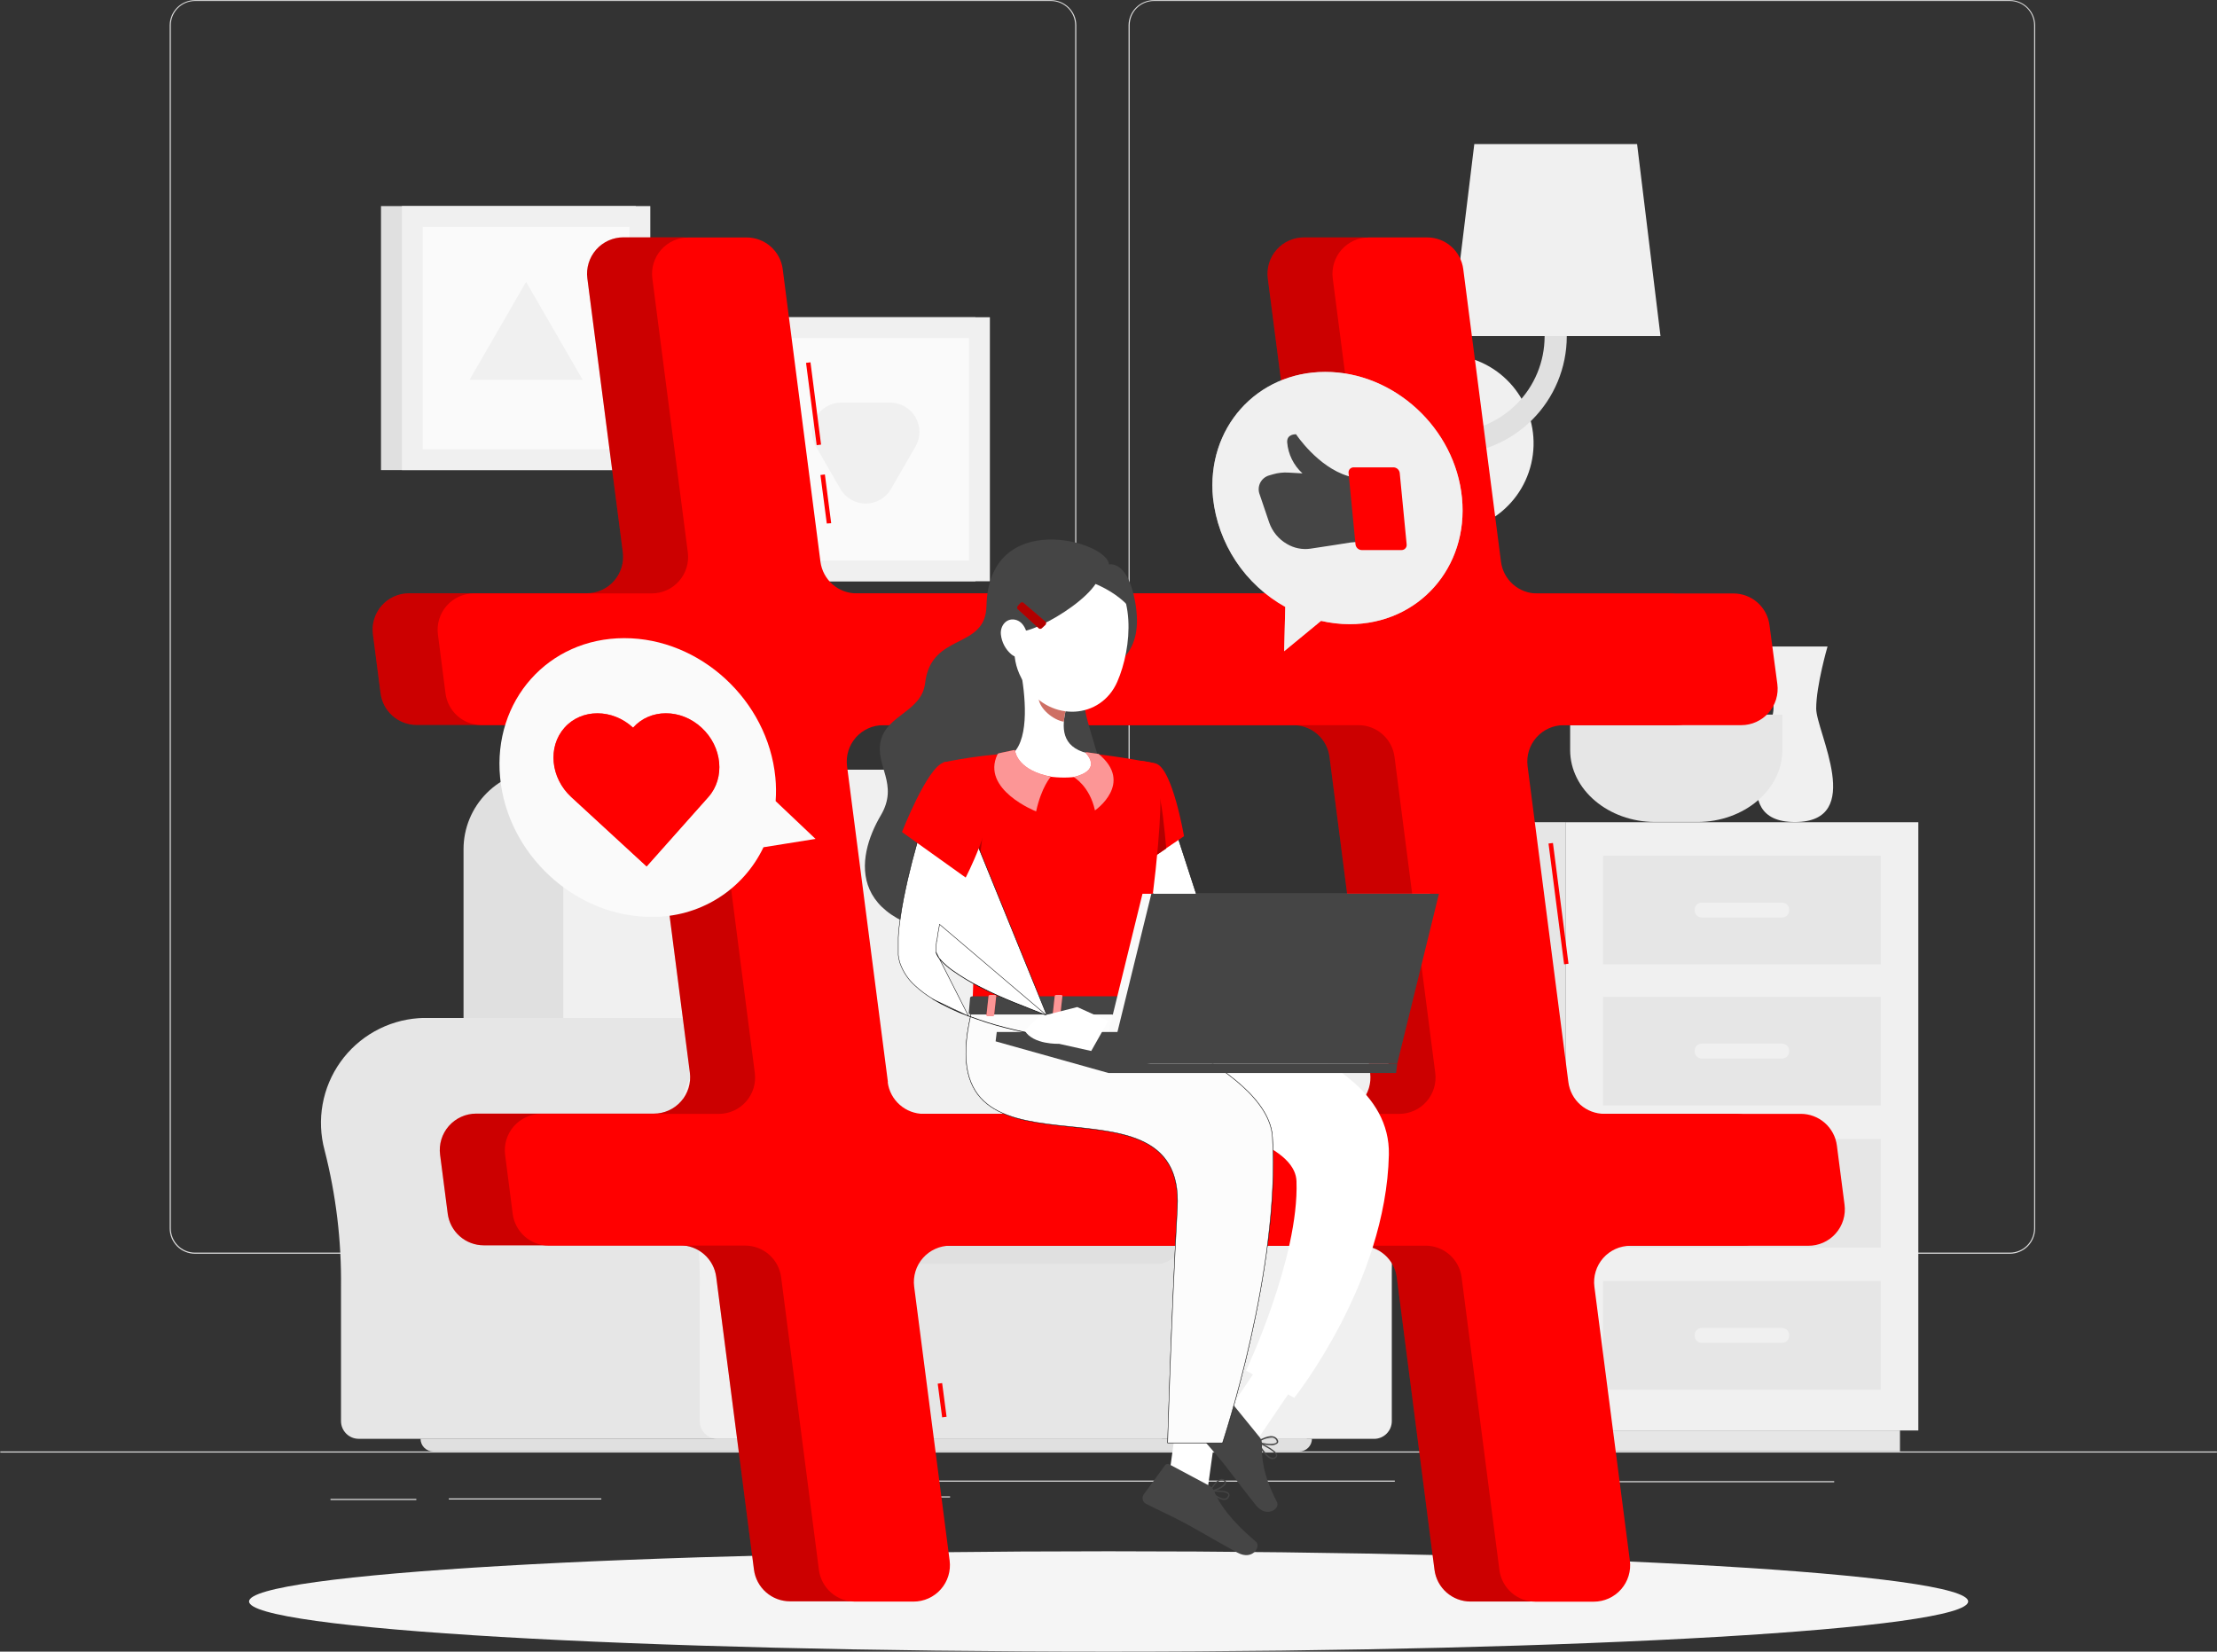 <svg xmlns="http://www.w3.org/2000/svg" width="5040" height="3755" viewBox="0 0 5040 3755" fill="none"><rect x="0" y="0" width="5040" height="3755" fill="#333333" stroke="none"/><path d="M5039.77 3299.85H0.723V3302.37H5039.77V3299.85Z" fill="#E0E0E0"></path><path d="M1367.01 3406.58H1020.32V3409.1H1367.01V3406.58Z" fill="#E0E0E0"></path><path d="M946.452 3407.79H751.34V3410.31H946.452V3407.79Z" fill="#E0E0E0"></path><path d="M2159.86 3401.94H1764.39V3404.46H2159.86V3401.94Z" fill="#E0E0E0"></path><path d="M3170.89 3366.06H2004.05V3368.58H3170.89V3366.06Z" fill="#E0E0E0"></path><path d="M4169.73 3367.37H3635.69V3369.89H4169.73V3367.37Z" fill="#E0E0E0"></path><path d="M2389.23 2850.37H443.252C428.007 2850.34 413.396 2844.27 402.626 2833.48C391.856 2822.69 385.807 2808.07 385.807 2792.82V57.321C385.939 42.164 392.047 27.671 402.803 16.991C413.559 6.31 428.094 0.305 443.252 0.279H2389.23C2404.5 0.279 2419.13 6.342 2429.92 17.134C2440.72 27.926 2446.78 42.563 2446.78 57.825V2792.82C2446.78 2808.08 2440.72 2822.72 2429.92 2833.51C2419.13 2844.3 2404.5 2850.37 2389.23 2850.37ZM443.252 2.295C428.675 2.321 414.705 8.13 404.407 18.447C394.11 28.764 388.326 42.745 388.326 57.321V2792.82C388.326 2807.4 394.11 2821.38 404.407 2831.69C414.705 2842.01 428.675 2847.82 443.252 2847.85H2389.23C2403.82 2847.82 2417.8 2842.01 2428.11 2831.7C2438.43 2821.39 2444.23 2807.41 2444.26 2792.82V57.321C2444.23 42.735 2438.43 28.755 2428.11 18.441C2417.8 8.127 2403.82 2.321 2389.23 2.295H443.252Z" fill="#E0E0E0"></path><path d="M4569.23 2850.37H2623.15C2607.89 2850.34 2593.27 2844.27 2582.48 2833.48C2571.7 2822.7 2565.63 2808.07 2565.6 2792.82V57.321C2565.76 42.155 2571.89 27.662 2582.66 16.984C2593.43 6.307 2607.98 0.305 2623.15 0.279H4569.23C4584.37 0.331 4598.88 6.348 4609.61 17.026C4620.35 27.703 4626.44 42.181 4626.57 57.321V2792.82C4626.57 2808.05 4620.54 2822.65 4609.79 2833.44C4599.04 2844.23 4584.45 2850.31 4569.23 2850.37ZM2623.15 2.295C2608.56 2.321 2594.58 8.127 2584.27 18.441C2573.95 28.755 2568.15 42.735 2568.12 57.321V2792.82C2568.15 2807.41 2573.95 2821.39 2584.27 2831.7C2594.58 2842.01 2608.56 2847.82 2623.15 2847.85H4569.23C4583.81 2847.82 4597.79 2842.01 4608.11 2831.7C4618.42 2821.39 4624.23 2807.41 4624.25 2792.82V57.321C4624.23 42.735 4618.42 28.755 4608.11 18.441C4597.79 8.127 4583.81 2.321 4569.23 2.295H2623.15Z" fill="#E0E0E0"></path><path d="M2154.82 2314.31C2149.27 2314.31 2143.73 2314.31 2138.09 2314.82C2102.97 2317.3 2068.84 2327.51 2038.14 2344.74C2007.43 2361.96 1980.92 2385.76 1960.5 2414.44C1940.08 2443.11 1926.26 2475.95 1920.02 2510.6C1913.78 2545.25 1915.29 2580.84 1924.43 2614.84C1950.47 2716.36 1963.04 2820.86 1961.82 2925.65V3230.81C1961.82 3241.51 1966.07 3251.76 1973.63 3259.32C1981.19 3266.88 1991.44 3271.13 2002.13 3271.13H2970.84V2314.31H2154.82Z" fill="#E6E6E6"></path><path d="M3209.09 2552.86C3208.73 2491.15 3184.48 2431.99 3141.43 2387.78C3098.38 2343.56 3039.88 2317.75 2978.21 2315.74C2916.53 2313.73 2856.48 2335.69 2810.65 2377.01C2764.81 2418.32 2736.77 2475.79 2732.39 2537.34C2730.72 2563.45 2733.3 2589.66 2740.05 2614.94C2766.17 2716.44 2778.78 2820.95 2777.54 2925.75V3230.92C2777.54 3241.61 2781.79 3251.86 2789.35 3259.42C2796.91 3266.98 2807.16 3271.23 2817.86 3271.23H3123.73C3134.42 3271.23 3144.67 3266.98 3152.23 3259.42C3159.79 3251.86 3164.04 3241.61 3164.04 3230.92V2907.81C3163.16 2809.54 3175.56 2711.6 3200.92 2616.66C3206.52 2595.86 3209.26 2574.4 3209.09 2552.86Z" fill="#F0F0F0"></path><path d="M2641.79 2690.12H1772.35V3270.93H2641.79V2690.12Z" fill="#E6E6E6"></path><path d="M1234.28 1749.94H2036.5C2060.28 1749.83 2083.85 1754.43 2105.86 1763.45C2127.86 1772.48 2147.87 1785.77 2164.72 1802.55C2181.58 1819.33 2194.95 1839.27 2204.08 1861.24C2213.21 1883.2 2217.91 1906.75 2217.9 1930.54V2821.44H1053.78V1930.54C1053.78 1882.66 1072.8 1836.74 1106.64 1802.87C1140.49 1769 1186.4 1749.97 1234.28 1749.94Z" fill="#E0E0E0"></path><path d="M1452.98 1749.94H2272.93C2295.5 1749.94 2317.84 1754.38 2338.69 1763.02C2359.54 1771.65 2378.48 1784.31 2394.44 1800.27C2410.39 1816.22 2423.05 1835.17 2431.68 1856.01C2440.32 1876.86 2444.76 1899.2 2444.76 1921.77V2821.34H1280.64V1921.87C1280.63 1899.25 1285.08 1876.86 1293.74 1855.97C1302.4 1835.07 1315.1 1816.1 1331.11 1800.12C1347.12 1784.15 1366.13 1771.49 1387.04 1762.88C1407.96 1754.27 1430.36 1749.87 1452.98 1749.94Z" fill="#F0F0F0"></path><path d="M1829.19 2637.11H2630.6C2644.5 2637.11 2657.83 2642.64 2667.66 2652.46C2677.49 2662.29 2683.01 2675.62 2683.01 2689.52V2821.24C2683.01 2835.14 2677.49 2848.47 2667.66 2858.3C2657.83 2868.13 2644.5 2873.65 2630.6 2873.65H1829.19C1825.05 2873.65 1821.08 2872 1818.15 2869.07C1815.22 2866.14 1813.57 2862.17 1813.57 2858.03V2652.73C1813.57 2648.59 1815.22 2644.62 1818.15 2641.69C1821.08 2638.76 1825.05 2637.11 1829.19 2637.11Z" fill="#E0E0E0"></path><path d="M968.22 2314.31C962.677 2314.31 957.134 2314.31 951.49 2314.82C916.374 2317.3 882.241 2327.51 851.538 2344.74C820.835 2361.96 794.323 2385.76 773.903 2414.44C753.482 2443.11 739.658 2475.95 733.422 2510.6C727.186 2545.25 728.693 2580.84 737.834 2614.84C763.87 2716.36 776.441 2820.86 775.224 2925.65V3230.81C775.224 3241.51 779.471 3251.76 787.031 3259.32C794.591 3266.88 804.845 3271.13 815.536 3271.13H1784.14V2314.31H968.22Z" fill="#E6E6E6"></path><path d="M2022.29 2552.86C2021.93 2491.15 1997.68 2431.99 1954.63 2387.78C1911.58 2343.56 1853.08 2317.75 1791.41 2315.74C1729.73 2313.73 1669.68 2335.69 1623.85 2377.01C1578.02 2418.32 1549.97 2475.79 1545.59 2537.34C1543.92 2563.45 1546.51 2589.66 1553.25 2614.94C1579.37 2716.44 1591.98 2820.95 1590.74 2925.75V3230.92C1590.74 3241.61 1594.99 3251.86 1602.55 3259.42C1610.11 3266.98 1620.37 3271.23 1631.06 3271.23H1936.93C1947.62 3271.23 1957.87 3266.98 1965.43 3259.42C1972.99 3251.86 1977.24 3241.61 1977.24 3230.92V2907.81C1976.36 2809.54 1988.76 2711.6 2014.13 2616.66C2019.72 2595.86 2022.46 2574.4 2022.29 2552.86Z" fill="#F0F0F0"></path><path d="M2953.61 3299.95H985.05C977.352 3299.95 969.97 3296.89 964.527 3291.45C959.083 3286.01 956.025 3278.62 956.025 3270.93H2982.53C2982.53 3278.61 2979.49 3285.97 2974.06 3291.41C2968.64 3296.85 2961.29 3299.92 2953.61 3299.95Z" fill="#E0E0E0"></path><path d="M1445.32 468.508H866.129V1068.76H1445.32V468.508Z" fill="#E0E0E0"></path><path d="M1478.37 468.508H913.697V1068.76H1478.37V468.508Z" fill="#F0F0F0"></path><path d="M1431.01 1021.39V515.774H960.965V1021.39H1431.01Z" fill="#FAFAFA"></path><path d="M1195.99 640.843L1067.49 863.468H1324.58L1195.99 640.843Z" fill="#F0F0F0"></path><path d="M2217.4 721.266H1638.21V1321.52H2217.4V721.266Z" fill="#E0E0E0"></path><path d="M2250.36 721.266H1685.68V1321.52H2250.36V721.266Z" fill="#F0F0F0"></path><path d="M2202.99 1274.25V768.633H1732.95V1274.25H2202.99Z" fill="#FAFAFA"></path><path d="M2025.61 1111.59L2081.35 1015.04C2087.16 1004.94 2090.21 993.484 2090.2 981.828C2090.19 970.172 2087.12 958.723 2081.29 948.628C2075.46 938.534 2067.08 930.148 2056.99 924.311C2046.9 918.474 2035.46 915.391 2023.8 915.371H1912.24C1900.58 915.378 1889.12 918.455 1879.03 924.292C1868.94 930.129 1860.56 938.52 1854.74 948.622C1848.91 958.723 1845.85 970.18 1845.86 981.84C1845.87 993.499 1848.95 1004.95 1854.79 1015.04L1910.52 1111.59C1916.35 1121.7 1924.73 1130.1 1934.84 1135.94C1944.94 1141.78 1956.4 1144.85 1968.07 1144.85C1979.74 1144.85 1991.2 1141.78 2001.3 1135.94C2011.4 1130.1 2019.79 1121.7 2025.61 1111.59Z" fill="#F0F0F0"></path><path d="M3559 1869.26H3400.67V3252.08H3559V1869.26Z" fill="#E6E6E6"></path><path d="M4319.29 3252.08H3442.39V3299.75H4319.29V3252.08Z" fill="#E6E6E6"></path><path d="M3558.9 3252.18H4361.01V1869.36H3558.9V3252.18Z" fill="#F0F0F0"></path><path d="M3644.46 2836.26H4275.55V2589.34H3644.46V2836.26Z" fill="#E6E6E6"></path><path d="M3644.46 3159.46H4275.55V2912.55H3644.46V3159.46Z" fill="#E6E6E6"></path><path d="M4051.31 2695.87H3868.6C3859.75 2695.87 3852.57 2703.04 3852.57 2711.89V2713.71C3852.57 2722.56 3859.75 2729.73 3868.6 2729.73H4051.31C4060.16 2729.73 4067.34 2722.56 4067.34 2713.71V2711.89C4067.34 2703.04 4060.16 2695.87 4051.31 2695.87Z" fill="#F0F0F0"></path><path d="M4051.31 3019.07H3868.6C3859.75 3019.07 3852.57 3026.25 3852.57 3035.1V3036.91C3852.57 3045.76 3859.75 3052.94 3868.6 3052.94H4051.31C4060.16 3052.94 4067.34 3045.76 4067.34 3036.91V3035.1C4067.34 3026.25 4060.16 3019.07 4051.31 3019.07Z" fill="#F0F0F0"></path><path d="M3644.46 2192.47H4275.55V1945.55H3644.46V2192.47Z" fill="#E6E6E6"></path><path d="M3644.46 2513.15H4275.55V2266.24H3644.46V2513.15Z" fill="#E6E6E6"></path><path d="M4051.31 2052.08H3868.6C3859.75 2052.08 3852.57 2059.25 3852.57 2068.1V2069.92C3852.57 2078.77 3859.75 2085.94 3868.6 2085.94H4051.31C4060.16 2085.94 4067.34 2078.77 4067.34 2069.92V2068.1C4067.34 2059.25 4060.16 2052.08 4051.31 2052.08Z" fill="#F0F0F0"></path><path d="M4051.31 2372.66H3868.6C3859.75 2372.66 3852.57 2379.84 3852.57 2388.69V2390.5C3852.57 2399.35 3859.75 2406.53 3868.6 2406.53H4051.31C4060.16 2406.53 4067.34 2399.35 4067.34 2390.5V2388.69C4067.34 2379.84 4060.16 2372.66 4051.31 2372.66Z" fill="#F0F0F0"></path><path d="M4154.62 1469.77H4005.96C4005.96 1469.77 4031.76 1558.86 4031.76 1610.86C4031.76 1662.86 3918.69 1868.86 4080.34 1868.86C4241.99 1868.86 4128.82 1663.37 4128.82 1610.86C4128.82 1558.35 4154.62 1469.77 4154.62 1469.77Z" fill="#F0F0F0"></path><path d="M3767.72 1589.49C3767.62 1603.43 3763.4 1617.02 3755.58 1628.55C3747.77 1640.09 3736.72 1649.05 3723.82 1654.31C3710.92 1659.57 3696.75 1660.9 3683.1 1658.12C3669.45 1655.34 3656.93 1648.58 3647.11 1638.7C3637.29 1628.81 3630.63 1616.24 3627.94 1602.57C3625.26 1588.9 3626.69 1574.74 3632.04 1561.88C3637.4 1549.02 3646.44 1538.03 3658.03 1530.3C3669.62 1522.57 3683.24 1518.44 3697.17 1518.44C3715.93 1518.58 3733.87 1526.12 3747.08 1539.43C3760.3 1552.74 3767.72 1570.74 3767.72 1589.49Z" fill="#F0F0F0"></path><path d="M3889.36 1623.36C3889.36 1637.41 3885.19 1651.15 3877.38 1662.83C3869.58 1674.52 3858.48 1683.62 3845.5 1689C3832.52 1694.38 3818.23 1695.78 3804.45 1693.04C3790.66 1690.3 3778 1683.53 3768.07 1673.6C3758.13 1663.66 3751.36 1651 3748.62 1637.22C3745.88 1623.44 3747.29 1609.15 3752.67 1596.17C3758.04 1583.18 3767.15 1572.09 3778.83 1564.28C3790.52 1556.47 3804.26 1552.31 3818.31 1552.31C3837.15 1552.31 3855.22 1559.79 3868.55 1573.12C3881.87 1586.44 3889.36 1604.51 3889.36 1623.36Z" fill="#F0F0F0"></path><path d="M3993.26 1595.94C3993.26 1610 3989.1 1623.73 3981.29 1635.42C3973.48 1647.1 3962.39 1656.21 3949.4 1661.59C3936.42 1666.96 3922.13 1668.37 3908.35 1665.63C3894.57 1662.89 3881.91 1656.12 3871.97 1646.19C3862.04 1636.25 3855.27 1623.59 3852.53 1609.81C3849.79 1596.02 3851.19 1581.74 3856.57 1568.76C3861.95 1555.77 3871.06 1544.68 3882.74 1536.87C3894.42 1529.06 3908.16 1524.89 3922.21 1524.89C3941.06 1524.89 3959.13 1532.38 3972.45 1545.7C3985.78 1559.03 3993.26 1577.1 3993.26 1595.94Z" fill="#F0F0F0"></path><path d="M3569.48 1624.67V1705.29C3569.48 1795.19 3656.45 1868.76 3762.68 1868.76H3858.62C3964.95 1868.76 4051.92 1795.19 4051.92 1705.29V1624.67H3569.48Z" fill="#E6E6E6"></path><path d="M3259.58 1209.65C3206.04 1209.65 3154.69 1188.38 3116.84 1150.53C3078.98 1112.67 3057.71 1061.32 3057.71 1007.79C3057.71 954.249 3078.98 902.904 3116.84 865.047C3154.69 827.19 3206.04 805.922 3259.58 805.922H3284.37V1209.65H3259.58Z" fill="#E0E0E0"></path><path d="M3481.02 1053.99C3506.42 945.431 3439.01 836.839 3330.45 811.438C3221.9 786.036 3113.31 853.445 3087.91 962C3062.5 1070.55 3129.91 1179.15 3238.47 1204.55C3347.02 1229.95 3455.61 1162.54 3481.02 1053.99Z" fill="#F0F0F0"></path><path d="M3293.44 1033.08C3286.76 1033.08 3280.35 1030.43 3275.63 1025.7C3270.9 1020.98 3268.25 1014.57 3268.25 1007.89C3268.25 1001.21 3270.9 994.797 3275.63 990.072C3280.35 985.347 3286.76 982.692 3293.44 982.692C3351.22 982.639 3406.62 959.669 3447.49 918.822C3488.36 877.974 3511.35 822.584 3511.43 764.804V429.707C3511.43 423.025 3514.09 416.616 3518.81 411.891C3523.54 407.166 3529.94 404.512 3536.63 404.512C3543.31 404.512 3549.72 407.166 3554.44 411.891C3559.17 416.616 3561.82 423.025 3561.82 429.707V764.804C3561.71 835.941 3533.4 904.132 3483.09 954.424C3432.78 1004.72 3364.58 1033 3293.44 1033.08Z" fill="#E0E0E0"></path><path d="M3774.87 764.098H3298.38L3351.59 327.515H3721.66L3774.87 764.098Z" fill="#F0F0F0"></path><path d="M2520.25 3754.98C3599.44 3754.98 4474.29 3703.9 4474.29 3640.89C4474.29 3577.89 3599.44 3526.81 2520.25 3526.81C1441.06 3526.81 566.205 3577.89 566.205 3640.89C566.205 3703.9 1441.06 3754.98 2520.25 3754.98Z" fill="#F5F5F5"></path><path d="M4044.97 2738.4L4027.73 2604.46C4025.14 2584.53 4015.39 2566.22 4000.3 2552.94C3985.2 2539.66 3965.8 2532.33 3945.7 2532.3H3499.24C3479.14 2532.32 3459.72 2525.01 3444.62 2511.75C3429.52 2498.49 3419.77 2480.18 3417.2 2460.24L3324.58 1741.88C3323.06 1730.23 3324.05 1718.39 3327.47 1707.15C3330.89 1695.91 3336.67 1685.53 3344.43 1676.7C3352.19 1667.88 3361.74 1660.81 3372.45 1655.97C3383.15 1651.14 3394.77 1648.64 3406.52 1648.65H3810.25C3822 1648.65 3833.62 1646.14 3844.33 1641.29C3855.03 1636.45 3864.58 1629.37 3872.34 1620.54C3880.09 1611.7 3885.87 1601.32 3889.29 1590.07C3892.72 1578.83 3893.7 1566.99 3892.18 1555.33L3875.05 1421.29C3872.48 1401.36 3862.73 1383.05 3847.63 1369.78C3832.53 1356.52 3813.11 1349.21 3793.01 1349.23H3346.65C3326.56 1349.22 3307.15 1341.89 3292.07 1328.61C3276.99 1315.33 3267.27 1297.01 3264.72 1277.07L3178.85 611.919C3176.28 591.977 3166.54 573.654 3151.44 560.374C3136.34 547.094 3116.92 539.766 3096.82 539.76H2964.19C2952.43 539.763 2940.81 542.273 2930.1 547.12C2919.39 551.968 2909.83 559.043 2902.07 567.873C2894.31 576.704 2888.52 587.087 2885.08 598.331C2881.65 609.575 2880.65 621.422 2882.15 633.083L2962.78 1255.71C2964.28 1267.37 2963.28 1279.22 2959.85 1290.46C2956.41 1301.7 2950.62 1312.09 2942.86 1320.92C2935.1 1329.75 2925.54 1336.82 2914.83 1341.67C2904.12 1346.52 2892.5 1349.03 2880.74 1349.03H1799.66C1779.57 1349.02 1760.17 1341.69 1745.08 1328.41C1730 1315.13 1720.28 1296.81 1717.73 1276.87L1631.86 611.717C1629.32 591.784 1619.59 573.462 1604.51 560.181C1589.43 546.899 1570.02 539.567 1549.93 539.558H1417.3C1405.54 539.562 1393.92 542.071 1383.21 546.919C1372.5 551.766 1362.95 558.841 1355.18 567.672C1347.42 576.502 1341.63 586.885 1338.2 598.13C1334.76 609.374 1333.76 621.221 1335.27 632.881L1415.89 1255.51C1417.39 1267.17 1416.4 1279.01 1412.96 1290.26C1409.53 1301.5 1403.74 1311.89 1395.97 1320.72C1388.21 1329.55 1378.66 1336.62 1367.94 1341.47C1357.23 1346.32 1345.61 1348.83 1333.85 1348.83H929.824C918.071 1348.82 906.451 1351.32 895.74 1356.15C885.029 1360.99 875.473 1368.05 867.709 1376.88C859.945 1385.7 854.152 1396.08 850.716 1407.31C847.281 1418.55 846.283 1430.4 847.788 1442.05L865.122 1575.99C867.673 1595.94 877.412 1614.28 892.514 1627.56C907.616 1640.84 927.045 1648.16 947.158 1648.15H1393.52C1413.61 1648.13 1433.03 1655.44 1448.13 1668.7C1463.23 1681.96 1472.98 1700.28 1475.55 1720.21L1568.27 2438.58C1569.78 2450.23 1568.78 2462.07 1565.34 2473.31C1561.91 2484.55 1556.11 2494.93 1548.35 2503.75C1540.59 2512.57 1531.03 2519.64 1520.32 2524.48C1509.61 2529.31 1497.99 2531.81 1486.24 2531.8H1082.51C1070.75 2531.8 1059.13 2534.31 1048.42 2539.16C1037.71 2544.01 1028.15 2551.08 1020.39 2559.91C1012.63 2568.74 1006.83 2579.12 1003.4 2590.37C999.966 2601.61 998.967 2613.46 1000.47 2625.12L1017.81 2759.06C1020.35 2778.99 1030.08 2797.31 1045.16 2810.6C1060.24 2823.88 1079.64 2831.21 1099.74 2831.22H1546.2C1566.3 2831.2 1585.71 2838.51 1600.81 2851.77C1615.91 2865.03 1625.66 2883.34 1628.24 2903.28L1714 3568.43C1716.57 3588.37 1726.32 3606.7 1741.42 3619.98C1756.51 3633.26 1775.93 3640.58 1796.04 3640.59H1928.66C1940.42 3640.59 1952.04 3638.08 1962.75 3633.23C1973.47 3628.38 1983.02 3621.31 1990.78 3612.48C1998.54 3603.65 2004.34 3593.26 2007.77 3582.02C2011.21 3570.77 2012.2 3558.93 2010.7 3547.27L1930.08 2924.64C1928.69 2913.03 1929.79 2901.26 1933.29 2890.1C1936.8 2878.95 1942.63 2868.66 1950.4 2859.93C1958.17 2851.19 1967.71 2844.21 1978.38 2839.43C1989.06 2834.66 2000.62 2832.2 2012.31 2832.23H3093.09C3113.14 2832.14 3132.55 2839.36 3147.68 2852.52C3162.81 2865.69 3172.64 2883.91 3175.33 2903.78L3261.09 3568.94C3263.66 3588.88 3273.41 3607.2 3288.5 3620.48C3303.6 3633.76 3323.02 3641.09 3343.13 3641.09H3475.75C3487.51 3641.09 3499.13 3638.58 3509.83 3633.74C3520.54 3628.89 3530.09 3621.81 3537.84 3612.98C3545.6 3604.14 3551.38 3593.76 3554.8 3582.52C3558.22 3571.27 3559.21 3559.43 3557.69 3547.77L3477.06 2925.15C3475.56 2913.49 3476.56 2901.65 3479.99 2890.41C3483.43 2879.17 3489.22 2868.79 3496.99 2859.97C3504.75 2851.15 3514.31 2844.08 3525.02 2839.24C3535.73 2834.41 3547.35 2831.91 3559.1 2831.92H3962.83C3974.61 2831.94 3986.27 2829.43 3997.01 2824.58C4007.74 2819.73 4017.32 2812.64 4025.1 2803.78C4032.88 2794.93 4038.67 2784.51 4042.1 2773.24C4045.52 2761.96 4046.5 2750.08 4044.97 2738.4ZM1870.31 2460.24L1777.69 1741.88C1776.19 1730.23 1777.19 1718.39 1780.62 1707.16C1784.05 1695.93 1789.83 1685.56 1797.58 1676.74C1805.34 1667.92 1814.88 1660.85 1825.58 1656.01C1836.28 1651.16 1847.89 1648.66 1859.63 1648.65H2940.41C2960.5 1648.64 2979.92 1655.94 2995.02 1669.2C3010.12 1682.47 3019.87 1700.78 3022.44 1720.71L3114.86 2439.18C3116.36 2450.84 3115.36 2462.68 3111.93 2473.92C3108.49 2485.16 3102.7 2495.53 3094.94 2504.36C3087.17 2513.18 3077.62 2520.24 3066.9 2525.08C3056.19 2529.92 3044.57 2532.41 3032.82 2532.4H1952.35C1932.24 2532.4 1912.82 2525.07 1897.73 2511.79C1882.63 2498.51 1872.88 2480.18 1870.31 2460.24Z" fill="#FF0000"></path><path opacity="0.2" d="M4044.97 2738.4L4027.73 2604.46C4025.14 2584.53 4015.39 2566.22 4000.3 2552.94C3985.2 2539.66 3965.8 2532.33 3945.7 2532.3H3499.24C3479.14 2532.32 3459.72 2525.01 3444.62 2511.75C3429.52 2498.49 3419.77 2480.18 3417.2 2460.24L3324.58 1741.88C3323.06 1730.23 3324.05 1718.39 3327.47 1707.15C3330.89 1695.91 3336.67 1685.53 3344.43 1676.7C3352.19 1667.88 3361.74 1660.81 3372.45 1655.97C3383.15 1651.14 3394.77 1648.64 3406.52 1648.65H3810.25C3822 1648.65 3833.62 1646.14 3844.33 1641.29C3855.03 1636.45 3864.58 1629.37 3872.34 1620.54C3880.09 1611.7 3885.87 1601.32 3889.29 1590.07C3892.72 1578.83 3893.7 1566.99 3892.18 1555.33L3875.05 1421.29C3872.48 1401.36 3862.73 1383.05 3847.63 1369.78C3832.53 1356.52 3813.11 1349.21 3793.01 1349.23H3346.65C3326.56 1349.22 3307.15 1341.89 3292.07 1328.61C3276.99 1315.33 3267.27 1297.01 3264.72 1277.07L3178.85 611.919C3176.28 591.977 3166.54 573.654 3151.44 560.374C3136.34 547.094 3116.92 539.766 3096.82 539.76H2964.19C2952.43 539.763 2940.81 542.273 2930.1 547.12C2919.39 551.968 2909.83 559.043 2902.07 567.873C2894.31 576.704 2888.52 587.087 2885.08 598.331C2881.65 609.575 2880.65 621.422 2882.15 633.083L2962.78 1255.71C2964.28 1267.37 2963.28 1279.22 2959.85 1290.46C2956.41 1301.7 2950.62 1312.09 2942.86 1320.92C2935.1 1329.75 2925.54 1336.82 2914.83 1341.67C2904.12 1346.52 2892.5 1349.03 2880.74 1349.03H1799.66C1779.57 1349.02 1760.17 1341.69 1745.08 1328.41C1730 1315.13 1720.28 1296.81 1717.73 1276.87L1631.86 611.717C1629.32 591.784 1619.59 573.462 1604.51 560.181C1589.43 546.899 1570.02 539.567 1549.93 539.558H1417.3C1405.54 539.562 1393.92 542.071 1383.21 546.919C1372.5 551.766 1362.95 558.841 1355.18 567.672C1347.42 576.502 1341.63 586.885 1338.2 598.13C1334.76 609.374 1333.76 621.221 1335.27 632.881L1415.89 1255.51C1417.39 1267.17 1416.4 1279.01 1412.96 1290.26C1409.53 1301.5 1403.74 1311.89 1395.97 1320.72C1388.21 1329.55 1378.66 1336.62 1367.94 1341.47C1357.23 1346.32 1345.61 1348.83 1333.85 1348.83H929.824C918.071 1348.82 906.451 1351.32 895.74 1356.15C885.029 1360.99 875.473 1368.05 867.709 1376.88C859.945 1385.7 854.152 1396.08 850.716 1407.31C847.281 1418.55 846.283 1430.4 847.788 1442.05L865.122 1575.99C867.673 1595.94 877.412 1614.28 892.514 1627.56C907.616 1640.84 927.045 1648.16 947.158 1648.15H1393.52C1413.61 1648.13 1433.03 1655.44 1448.13 1668.7C1463.23 1681.96 1472.98 1700.28 1475.55 1720.21L1568.27 2438.58C1569.78 2450.23 1568.78 2462.07 1565.34 2473.31C1561.91 2484.55 1556.11 2494.93 1548.35 2503.75C1540.59 2512.57 1531.03 2519.64 1520.32 2524.48C1509.61 2529.31 1497.99 2531.81 1486.24 2531.8H1082.51C1070.75 2531.8 1059.13 2534.31 1048.42 2539.16C1037.71 2544.01 1028.15 2551.08 1020.39 2559.91C1012.63 2568.74 1006.83 2579.12 1003.4 2590.37C999.966 2601.61 998.967 2613.46 1000.47 2625.12L1017.81 2759.06C1020.35 2778.99 1030.08 2797.31 1045.16 2810.6C1060.24 2823.88 1079.64 2831.21 1099.74 2831.22H1546.2C1566.3 2831.2 1585.71 2838.51 1600.81 2851.77C1615.91 2865.03 1625.66 2883.34 1628.24 2903.28L1714 3568.43C1716.57 3588.37 1726.32 3606.7 1741.42 3619.98C1756.51 3633.26 1775.93 3640.58 1796.04 3640.59H1928.66C1940.42 3640.59 1952.04 3638.08 1962.75 3633.23C1973.47 3628.38 1983.02 3621.31 1990.78 3612.48C1998.54 3603.65 2004.34 3593.26 2007.77 3582.02C2011.21 3570.77 2012.2 3558.93 2010.7 3547.27L1930.08 2924.64C1928.69 2913.03 1929.79 2901.26 1933.29 2890.1C1936.8 2878.95 1942.63 2868.66 1950.4 2859.93C1958.17 2851.19 1967.71 2844.21 1978.38 2839.43C1989.06 2834.66 2000.62 2832.2 2012.31 2832.23H3093.09C3113.14 2832.14 3132.55 2839.36 3147.68 2852.52C3162.81 2865.69 3172.64 2883.91 3175.33 2903.78L3261.09 3568.94C3263.66 3588.88 3273.41 3607.2 3288.5 3620.48C3303.6 3633.76 3323.02 3641.09 3343.13 3641.09H3475.75C3487.51 3641.09 3499.13 3638.58 3509.83 3633.74C3520.54 3628.89 3530.09 3621.81 3537.84 3612.98C3545.6 3604.14 3551.38 3593.76 3554.8 3582.52C3558.22 3571.27 3559.21 3559.43 3557.69 3547.77L3477.06 2925.15C3475.56 2913.49 3476.56 2901.65 3479.99 2890.41C3483.43 2879.17 3489.22 2868.79 3496.99 2859.97C3504.75 2851.15 3514.31 2844.08 3525.02 2839.24C3535.73 2834.41 3547.35 2831.91 3559.1 2831.92H3962.83C3974.61 2831.94 3986.27 2829.43 3997.01 2824.58C4007.74 2819.73 4017.32 2812.64 4025.1 2803.78C4032.88 2794.93 4038.67 2784.51 4042.1 2773.24C4045.52 2761.96 4046.5 2750.08 4044.97 2738.4ZM1870.31 2460.24L1777.69 1741.88C1776.19 1730.23 1777.19 1718.39 1780.62 1707.16C1784.05 1695.93 1789.83 1685.56 1797.58 1676.74C1805.34 1667.92 1814.88 1660.85 1825.58 1656.01C1836.28 1651.16 1847.89 1648.66 1859.63 1648.65H2940.41C2960.5 1648.64 2979.92 1655.94 2995.02 1669.2C3010.12 1682.47 3019.87 1700.78 3022.44 1720.71L3114.86 2439.18C3116.36 2450.84 3115.36 2462.68 3111.93 2473.92C3108.49 2485.16 3102.7 2495.53 3094.94 2504.36C3087.17 2513.18 3077.62 2520.24 3066.9 2525.08C3056.19 2529.92 3044.57 2532.41 3032.82 2532.4H1952.35C1932.24 2532.4 1912.82 2525.07 1897.73 2511.79C1882.63 2498.51 1872.88 2480.18 1870.31 2460.24Z" fill="black"></path><path d="M2141.82 3222.35L2131.74 3145.76L2141.82 3144.45L2151.89 3221.04L2141.82 3222.35ZM3555.77 2192.37L3520.3 1917.74L3530.38 1916.53L3565.75 2191.06L3555.77 2192.37ZM1879.58 1190.2L1865.17 1079.95L1875.25 1078.64L1889.56 1189.5L1879.58 1190.2ZM1856.61 1012.12L1832.42 824.97L1842.5 823.66L1866.58 1010.81L1856.61 1012.12Z" fill="#FF0000"></path><path d="M4193.21 2738.4L4175.88 2604.46C4173.31 2584.52 4163.56 2566.2 4148.46 2552.92C4133.37 2539.64 4113.95 2532.31 4093.84 2532.3H3647.38C3627.3 2532.3 3607.91 2524.98 3592.83 2511.72C3577.75 2498.46 3568.02 2480.16 3565.45 2460.24L3472.73 1741.88C3471.24 1730.22 3472.25 1718.39 3475.69 1707.15C3479.14 1695.92 3484.93 1685.55 3492.69 1676.73C3500.45 1667.91 3510 1660.85 3520.7 1656.01C3531.41 1651.17 3543.02 1648.66 3554.77 1648.65H3958.49C3970.25 1648.65 3981.87 1646.14 3992.58 1641.29C4003.3 1636.45 4012.85 1629.37 4020.61 1620.54C4028.38 1611.71 4034.17 1601.33 4037.6 1590.08C4041.04 1578.84 4042.03 1566.99 4040.53 1555.33L4022.69 1421.29C4020.14 1401.37 4010.41 1383.06 3995.33 1369.79C3980.25 1356.53 3960.84 1349.22 3940.76 1349.23H3494.3C3474.19 1349.23 3454.77 1341.9 3439.68 1328.62C3424.58 1315.34 3414.83 1297.02 3412.26 1277.07L3326.5 611.919C3323.92 591.977 3314.18 573.654 3299.08 560.374C3283.98 547.094 3264.57 539.766 3244.46 539.76H3111.83C3100.08 539.763 3088.45 542.273 3077.74 547.12C3067.03 551.968 3057.48 559.043 3049.71 567.873C3041.95 576.704 3036.16 587.087 3032.73 598.331C3029.29 609.575 3028.29 621.422 3029.8 633.083L3110.42 1255.71C3111.93 1267.37 3110.93 1279.22 3107.49 1290.46C3104.06 1301.7 3098.27 1312.09 3090.5 1320.92C3082.74 1329.75 3073.19 1336.82 3062.48 1341.67C3051.76 1346.52 3040.14 1349.03 3028.39 1349.03H1947.41C1927.31 1349.08 1907.88 1341.82 1892.75 1328.6C1877.62 1315.37 1867.82 1297.1 1865.17 1277.17L1779.41 612.02C1776.84 592.078 1767.09 573.755 1751.99 560.475C1736.89 547.195 1717.48 539.867 1697.37 539.861H1564.94C1553.19 539.862 1541.57 542.371 1530.87 547.22C1520.16 552.068 1510.61 559.145 1502.86 567.977C1495.1 576.81 1489.32 587.195 1485.9 598.439C1482.47 609.684 1481.49 621.529 1483.01 633.184L1563.63 1255.81C1565.14 1267.47 1564.14 1279.32 1560.71 1290.56C1557.27 1301.81 1551.48 1312.19 1543.72 1321.02C1535.95 1329.85 1526.4 1336.92 1515.69 1341.77C1504.98 1346.62 1493.36 1349.13 1481.6 1349.13H1077.57C1065.82 1349.12 1054.2 1351.62 1043.48 1356.45C1032.77 1361.29 1023.22 1368.36 1015.45 1377.18C1007.69 1386 1001.9 1396.38 998.461 1407.62C995.025 1418.86 994.027 1430.7 995.532 1442.35L1012.77 1576.29C1015.34 1596.23 1025.08 1614.56 1040.18 1627.84C1055.28 1641.12 1074.69 1648.45 1094.8 1648.45H1541.26C1561.36 1648.43 1580.77 1655.74 1595.87 1669C1610.97 1682.27 1620.72 1700.58 1623.3 1720.51L1715.91 2439.18C1717.44 2450.83 1716.45 2462.67 1713.03 2473.91C1709.61 2485.15 1703.82 2495.53 1696.07 2504.35C1688.31 2513.18 1678.76 2520.24 1668.05 2525.08C1657.34 2529.92 1645.73 2532.42 1633.98 2532.4H1230.25C1218.5 2532.4 1206.88 2534.91 1196.17 2539.76C1185.47 2544.61 1175.92 2551.69 1168.16 2560.52C1160.41 2569.35 1154.63 2579.74 1151.2 2590.98C1147.78 2602.23 1146.8 2614.07 1148.32 2625.73L1165.55 2759.66C1168.12 2779.61 1177.87 2797.93 1192.96 2811.21C1208.06 2824.49 1227.48 2831.82 1247.59 2831.82H1693.84C1713.93 2831.81 1733.33 2839.12 1748.42 2852.38C1763.5 2865.65 1773.23 2883.96 1775.78 2903.88L1861.64 3569.04C1864.22 3588.98 1873.96 3607.3 1889.06 3620.58C1904.16 3633.86 1923.57 3641.19 1943.68 3641.2H2076.81C2088.57 3641.19 2100.19 3638.68 2110.9 3633.83C2121.61 3628.99 2131.17 3621.91 2138.93 3613.08C2146.69 3604.25 2152.48 3593.87 2155.92 3582.62C2159.35 3571.38 2160.35 3559.53 2158.85 3547.87L2078.22 2925.25C2076.72 2913.59 2077.72 2901.75 2081.15 2890.51C2084.59 2879.27 2090.38 2868.89 2098.14 2860.07C2105.91 2851.25 2115.46 2844.18 2126.18 2839.35C2136.89 2834.51 2148.51 2832.01 2160.26 2832.02H3240.83C3260.91 2832.03 3280.3 2839.35 3295.38 2852.61C3310.46 2865.87 3320.2 2884.17 3322.77 2904.08L3408.63 3569.24C3411.18 3589.17 3420.91 3607.49 3435.99 3620.77C3451.07 3634.06 3470.47 3641.39 3490.57 3641.4H3623.2C3634.95 3641.39 3646.57 3638.88 3657.29 3634.04C3668 3629.19 3677.55 3622.11 3685.31 3613.28C3693.08 3604.45 3698.87 3594.07 3702.3 3582.83C3705.74 3571.58 3706.74 3559.73 3705.23 3548.07L3624.61 2925.45C3623.1 2913.8 3624.1 2901.97 3627.53 2890.74C3630.96 2879.5 3636.74 2869.13 3644.49 2860.31C3652.25 2851.49 3661.79 2844.42 3672.49 2839.58C3683.19 2834.74 3694.8 2832.23 3706.54 2832.23H4110.37C4122.24 2832.35 4134.01 2829.91 4144.85 2825.09C4155.7 2820.26 4165.39 2813.15 4173.24 2804.25C4181.1 2795.35 4186.95 2784.86 4190.4 2773.5C4193.85 2762.14 4194.81 2750.17 4193.21 2738.4ZM2018.56 2460.24L1925.64 1741.88C1924.15 1730.22 1925.16 1718.39 1928.6 1707.15C1932.05 1695.92 1937.84 1685.55 1945.6 1676.73C1953.36 1667.91 1962.91 1660.85 1973.61 1656.01C1984.32 1651.17 1995.93 1648.66 2007.68 1648.65H3088.15C3108.24 1648.66 3127.65 1655.97 3142.74 1669.23C3157.84 1682.49 3167.59 1700.79 3170.19 1720.71L3262.8 2439.18C3264.31 2450.83 3263.31 2462.66 3259.88 2473.89C3256.45 2485.13 3250.67 2495.5 3242.92 2504.32C3235.16 2513.14 3225.62 2520.21 3214.92 2525.05C3204.22 2529.89 3192.61 2532.4 3180.87 2532.4H2100.09C2079.98 2532.42 2060.55 2525.1 2045.45 2511.81C2030.35 2498.53 2020.61 2480.19 2018.06 2460.24H2018.56Z" fill="#FF0000"></path><path d="M3623.2 3611.87H3490.57C3477.52 3611.85 3464.92 3607.09 3455.13 3598.46C3445.34 3589.84 3439.02 3577.95 3437.36 3565L3351.49 2899.85C3347.97 2872.93 3334.78 2848.22 3314.39 2830.31C3293.99 2812.4 3267.78 2802.51 3240.63 2802.5H2160.06C2144.18 2802.48 2128.47 2805.85 2114 2812.39C2099.52 2818.92 2086.61 2828.47 2076.11 2840.39C2065.62 2852.31 2057.79 2866.34 2053.15 2881.53C2048.51 2896.72 2047.16 2912.72 2049.2 2928.47L2129.82 3551.1C2130.8 3558.67 2130.15 3566.36 2127.91 3573.65C2125.68 3580.95 2121.91 3587.68 2116.86 3593.41C2111.82 3599.13 2105.61 3603.71 2098.65 3606.84C2091.69 3609.98 2084.14 3611.59 2076.51 3611.57H1943.78C1930.72 3611.57 1918.09 3606.82 1908.28 3598.19C1898.47 3589.57 1892.14 3577.66 1890.47 3564.7L1804.7 2899.55C1801.14 2872.65 1787.94 2847.96 1767.55 2830.05C1747.17 2812.15 1720.98 2802.25 1693.84 2802.19H1247.38C1234.33 2802.16 1221.73 2797.39 1211.93 2788.77C1202.12 2780.15 1195.78 2768.27 1194.07 2755.33L1176.84 2621.39C1175.86 2613.83 1176.51 2606.15 1178.74 2598.86C1180.97 2591.57 1184.73 2584.84 1189.76 2579.12C1194.8 2573.4 1201 2568.81 1207.94 2565.68C1214.89 2562.54 1222.43 2560.92 1230.05 2560.92H1633.88C1649.76 2560.92 1665.45 2557.54 1679.92 2551C1694.39 2544.46 1707.3 2534.91 1717.78 2522.99C1728.27 2511.07 1736.1 2497.06 1740.75 2481.87C1745.4 2466.69 1746.76 2450.7 1744.74 2434.95L1652.02 1716.68C1648.5 1689.76 1635.32 1665.03 1614.92 1647.1C1594.53 1629.17 1568.32 1619.27 1541.16 1619.23H1094.7C1081.67 1619.21 1069.08 1614.46 1059.29 1605.86C1049.5 1597.26 1043.18 1585.39 1041.49 1572.46L1024.15 1438.42C1023.18 1430.86 1023.83 1423.17 1026.07 1415.87C1028.3 1408.57 1032.07 1401.84 1037.11 1396.11C1042.16 1390.39 1048.37 1385.81 1055.33 1382.68C1062.29 1379.55 1069.84 1377.94 1077.47 1377.96H1481.2C1497.08 1377.97 1512.78 1374.6 1527.26 1368.07C1541.73 1361.53 1554.65 1351.98 1565.14 1340.06C1575.63 1328.14 1583.46 1314.11 1588.1 1298.92C1592.74 1283.73 1594.09 1267.73 1592.06 1251.98L1511.43 629.354C1510.46 621.794 1511.11 614.113 1513.33 606.823C1515.56 599.534 1519.32 592.804 1524.36 587.081C1529.39 581.359 1535.59 576.776 1542.54 573.638C1549.48 570.501 1557.02 568.88 1564.64 568.886H1697.27C1710.32 568.92 1722.92 573.688 1732.73 582.307C1742.53 590.925 1748.88 602.807 1750.58 615.749L1836.35 1280.9C1839.89 1307.81 1853.08 1332.51 1873.48 1350.42C1893.87 1368.33 1920.07 1378.22 1947.21 1378.26H3028.19C3044.07 1378.27 3059.77 1374.9 3074.25 1368.37C3088.72 1361.83 3101.64 1352.28 3112.13 1340.36C3122.62 1328.44 3130.45 1314.41 3135.09 1299.23C3139.73 1284.04 3141.08 1268.03 3139.04 1252.28L3058.42 629.656C3057.45 622.096 3058.09 614.415 3060.32 607.126C3062.55 599.836 3066.31 593.106 3071.35 587.383C3076.38 581.661 3082.58 577.078 3089.53 573.941C3096.47 570.803 3104.01 569.183 3111.63 569.188H3244.26C3257.31 569.243 3269.89 574.019 3279.69 582.634C3289.49 591.248 3295.84 603.118 3297.57 616.051L3383.34 1281.21C3386.86 1308.12 3400.05 1332.84 3420.44 1350.75C3440.84 1368.66 3467.05 1378.55 3494.2 1378.56H3941.26C3954.3 1378.6 3966.89 1383.37 3976.68 1391.99C3986.46 1400.61 3992.79 1412.49 3994.47 1425.42L4011.81 1559.06C4012.78 1566.63 4012.13 1574.32 4009.9 1581.61C4007.66 1588.91 4003.9 1595.65 3998.85 1601.37C3993.8 1607.09 3987.59 1611.67 3980.63 1614.81C3973.67 1617.94 3966.13 1619.55 3958.5 1619.53H3554.26C3538.39 1619.53 3522.69 1622.91 3508.22 1629.45C3493.76 1635.99 3480.85 1645.54 3470.36 1657.46C3459.87 1669.38 3452.04 1683.39 3447.39 1698.58C3442.74 1713.76 3441.38 1729.76 3443.4 1745.5L3536.12 2463.87C3539.64 2490.79 3552.83 2515.5 3573.23 2533.41C3593.62 2551.33 3619.84 2561.21 3646.98 2561.23H4093.44C4106.5 2561.24 4119.11 2566 4128.92 2574.62C4138.73 2583.24 4145.07 2595.14 4146.75 2608.09L4163.99 2742.03C4164.96 2749.59 4164.31 2757.27 4162.08 2764.56C4159.86 2771.85 4156.1 2778.58 4151.06 2784.3C4146.03 2790.02 4139.83 2794.61 4132.88 2797.74C4125.93 2800.88 4118.4 2802.5 4110.78 2802.5H3706.95C3691.05 2802.45 3675.33 2805.8 3660.84 2812.32C3646.35 2818.84 3633.42 2828.39 3622.92 2840.32C3612.43 2852.25 3604.6 2866.29 3599.97 2881.49C3595.34 2896.7 3594.02 2912.71 3596.09 2928.47L3676.71 3551.1C3677.65 3558.66 3676.98 3566.34 3674.73 3573.62C3672.48 3580.9 3668.72 3587.62 3663.67 3593.34C3658.63 3599.06 3652.44 3603.64 3645.49 3606.78C3638.55 3609.92 3631.02 3611.55 3623.4 3611.57L3623.2 3611.87ZM2160.06 2800.18H3240.83C3268.56 2800.24 3295.33 2810.37 3316.14 2828.68C3336.96 2847 3350.42 2872.25 3354.01 2899.75L3439.88 3564.9C3441.46 3577.18 3447.44 3588.47 3456.7 3596.67C3465.96 3604.88 3477.89 3609.46 3490.27 3609.55H3622.89C3630.14 3609.51 3637.3 3607.93 3643.89 3604.91C3650.48 3601.9 3656.36 3597.51 3661.12 3592.05C3665.89 3586.59 3669.44 3580.17 3671.54 3573.23C3673.63 3566.3 3674.23 3558.99 3673.28 3551.8L3592.66 2929.18C3590.58 2913.08 3591.96 2896.72 3596.7 2881.2C3601.45 2865.68 3609.44 2851.34 3620.16 2839.15C3630.88 2826.97 3644.08 2817.2 3658.87 2810.52C3673.66 2803.83 3689.71 2800.37 3705.94 2800.38H4109.67C4116.92 2800.34 4124.07 2798.76 4130.66 2795.74C4137.26 2792.73 4143.13 2788.34 4147.9 2782.88C4152.66 2777.42 4156.21 2771 4158.31 2764.06C4160.4 2757.12 4161 2749.82 4160.06 2742.63L4142.72 2608.69C4141.14 2596.42 4135.16 2585.13 4125.9 2576.92C4116.63 2568.71 4104.71 2564.14 4092.33 2564.05H3645.87C3618.15 2563.97 3591.4 2553.83 3570.58 2535.52C3549.77 2517.2 3536.31 2491.96 3532.7 2464.48L3439.98 1746.11C3437.9 1730.01 3439.28 1713.65 3444.02 1698.13C3448.76 1682.61 3456.76 1668.27 3467.48 1656.09C3478.2 1643.9 3491.4 1634.13 3506.19 1627.45C3520.98 1620.76 3537.02 1617.31 3553.25 1617.31H3956.98C3964.23 1617.27 3971.39 1615.69 3977.98 1612.67C3984.57 1609.66 3990.45 1605.27 3995.21 1599.81C3999.98 1594.35 4003.53 1587.93 4005.62 1581C4007.72 1574.06 4008.32 1566.75 4007.37 1559.56L3991.65 1425.42C3990.03 1413.16 3984.04 1401.9 3974.78 1393.7C3965.53 1385.5 3953.63 1380.91 3941.26 1380.78H3494.8C3467.06 1380.72 3440.29 1370.59 3419.45 1352.28C3398.61 1333.97 3385.14 1308.71 3381.52 1281.21L3295.76 616.051C3294.16 603.784 3288.17 592.509 3278.91 584.305C3269.65 576.101 3257.74 571.519 3245.37 571.405H3111.83C3104.59 571.46 3097.44 573.051 3090.86 576.073C3084.27 579.096 3078.41 583.481 3073.64 588.94C3068.88 594.398 3065.33 600.805 3063.23 607.737C3061.12 614.669 3060.52 621.968 3061.44 629.153L3142.07 1251.78C3144.21 1267.96 3142.87 1284.41 3138.12 1300.02C3133.37 1315.64 3125.33 1330.06 3114.53 1342.3C3103.74 1354.54 3090.45 1364.33 3075.55 1371C3060.66 1377.68 3044.51 1381.08 3028.19 1380.98H1947.41C1919.67 1380.92 1892.89 1370.8 1872.06 1352.48C1851.22 1334.17 1837.75 1308.91 1834.13 1281.41L1748.37 616.253C1746.76 603.985 1740.78 592.711 1731.52 584.507C1722.26 576.302 1710.35 571.721 1697.98 571.607H1564.95C1557.7 571.645 1550.54 573.225 1543.95 576.243C1537.36 579.26 1531.48 583.645 1526.72 589.107C1521.95 594.569 1518.4 600.983 1516.3 607.922C1514.21 614.861 1513.61 622.167 1514.56 629.354L1595.18 1251.98C1597.3 1268.14 1595.92 1284.57 1591.16 1300.16C1586.4 1315.75 1578.35 1330.14 1567.56 1342.37C1556.77 1354.59 1543.49 1364.36 1528.61 1371.02C1513.73 1377.68 1497.6 1381.07 1481.3 1380.98H1077.57C1070.32 1381.03 1063.17 1382.62 1056.59 1385.65C1050.01 1388.67 1044.14 1393.06 1039.38 1398.51C1034.62 1403.97 1031.07 1410.38 1028.96 1417.31C1026.86 1424.24 1026.25 1431.54 1027.18 1438.73L1044.01 1572.46C1045.61 1584.73 1051.6 1596 1060.86 1604.21C1070.11 1612.41 1082.03 1616.99 1094.4 1617.11H1540.86C1568.6 1617.17 1595.38 1627.29 1616.21 1645.61C1637.05 1663.92 1650.52 1689.18 1654.14 1716.68L1746.75 2435.05C1748.85 2451.14 1747.48 2467.49 1742.75 2483.02C1738.02 2498.54 1730.03 2512.88 1719.32 2525.07C1708.61 2537.26 1695.42 2547.02 1680.63 2553.71C1665.85 2560.4 1649.81 2563.85 1633.58 2563.85H1230.25C1223 2563.88 1215.85 2565.46 1209.25 2568.48C1202.66 2571.5 1196.79 2575.88 1192.02 2581.35C1187.26 2586.81 1183.71 2593.22 1181.61 2600.16C1179.51 2607.1 1178.92 2614.41 1179.86 2621.59L1197.09 2755.53C1198.7 2767.8 1204.68 2779.07 1213.94 2787.28C1223.2 2795.48 1235.11 2800.06 1247.49 2800.18H1693.84C1721.57 2800.24 1748.34 2810.37 1769.16 2828.68C1789.97 2847 1803.43 2872.25 1807.02 2899.75L1892.89 3564.9C1894.47 3577.18 1900.45 3588.47 1909.71 3596.67C1918.98 3604.88 1930.9 3609.46 1943.28 3609.55H2076.81C2084.06 3609.51 2091.22 3607.93 2097.81 3604.91C2104.4 3601.9 2110.28 3597.51 2115.04 3592.05C2119.81 3586.59 2123.36 3580.17 2125.45 3573.23C2127.55 3566.3 2128.15 3558.99 2127.2 3551.8L2046.58 2929.18C2044.5 2913.08 2045.88 2896.72 2050.62 2881.2C2055.37 2865.68 2063.36 2851.34 2074.08 2839.15C2084.8 2826.97 2098 2817.2 2112.79 2810.52C2127.58 2803.83 2143.62 2800.37 2159.86 2800.38L2160.06 2800.18ZM3180.87 2563.85H2100.09C2072.35 2563.79 2045.58 2553.66 2024.74 2535.35C2003.91 2517.03 1990.43 2491.78 1986.82 2464.27L1894.1 1745.91C1892.02 1729.81 1893.4 1713.45 1898.14 1697.93C1902.88 1682.41 1910.88 1668.07 1921.6 1655.88C1932.32 1643.7 1945.52 1633.93 1960.31 1627.25C1975.1 1620.56 1991.14 1617.1 2007.37 1617.11H3088.15C3115.89 1617.17 3142.67 1627.29 3163.5 1645.61C3184.34 1663.92 3197.81 1689.18 3201.43 1716.68L3294.05 2435.05C3296.12 2451.14 3294.75 2467.49 3290.01 2483C3285.27 2498.52 3277.28 2512.85 3266.57 2525.03C3255.87 2537.22 3242.68 2546.98 3227.91 2553.68C3213.13 2560.37 3197.09 2563.84 3180.87 2563.85ZM2007.37 1619.63C1991.5 1619.63 1975.8 1623.01 1961.33 1629.55C1946.87 1636.09 1933.96 1645.64 1923.47 1657.56C1912.98 1669.48 1905.15 1683.5 1900.5 1698.68C1895.86 1713.86 1894.5 1729.86 1896.52 1745.6L1989.23 2463.97C1992.78 2490.88 2005.97 2515.58 2026.36 2533.49C2046.75 2551.4 2072.95 2561.29 2100.09 2561.33H3180.87C3196.75 2561.34 3212.45 2557.97 3226.93 2551.44C3241.4 2544.9 3254.32 2535.35 3264.81 2523.43C3275.3 2511.51 3283.13 2497.48 3287.77 2482.29C3292.42 2467.11 3293.76 2451.1 3291.73 2435.35L3199.11 1717.08C3195.59 1690.16 3182.41 1665.43 3162.01 1647.5C3141.62 1629.57 3115.4 1619.67 3088.25 1619.63H2007.37Z" fill="#FF0000"></path><path fill-rule="evenodd" clip-rule="evenodd" d="M2860.59 3269.92L2781.47 3223.66L2839.28 3138.33L2839.22 3138.3L2900.8 3047.39L2900.87 3047.44L2900.9 3047.39L2979.44 3093.42L2980.01 3093.75L2977.72 3097.13L2860.59 3269.92Z" fill="white"></path><path fill-rule="evenodd" clip-rule="evenodd" d="M2742.67 3404.96H2650.96L2665.21 3302.07H2665.17L2676.47 3220.81L2680.39 3192.52H2772.2L2772.19 3192.62H2772.2L2770.06 3207.94L2742.67 3404.96Z" fill="white"></path><path d="M2863.41 3267.3L2798.4 3187.38C2797.31 3185.98 2795.74 3185.04 2793.99 3184.72C2792.25 3184.41 2790.45 3184.74 2788.93 3185.67L2718.38 3227.99C2716.64 3229.12 2715.16 3230.61 2714.02 3232.35C2712.89 3234.1 2712.14 3236.06 2711.82 3238.11C2711.5 3240.17 2711.61 3242.26 2712.15 3244.27C2712.69 3246.28 2713.65 3248.15 2714.96 3249.76C2738.14 3277.17 2750.73 3289.27 2779.36 3324.44C2796.89 3346.11 2831.06 3392.67 2855.45 3422.5C2879.84 3452.33 2910.57 3429.86 2903.12 3415.24C2869.66 3349.74 2868.35 3314.46 2868.85 3282.72C2868.93 3277.09 2867 3271.62 2863.41 3267.3Z" fill="#454545"></path><path d="M2893.14 3317.39H2891.22C2878.32 3315.37 2864.62 3292.8 2857.66 3279.59C2857.51 3279.32 2857.45 3279 2857.49 3278.69C2857.53 3278.38 2857.66 3278.09 2857.87 3277.85C2858.08 3277.62 2858.36 3277.46 2858.66 3277.39C2858.97 3277.33 2859.29 3277.35 2859.58 3277.48C2863.81 3279.29 2901.1 3295.72 2903.42 3307.71C2903.62 3308.79 2903.53 3309.9 2903.18 3310.95C2902.83 3311.99 2902.22 3312.92 2901.4 3313.66C2900.35 3314.81 2899.07 3315.73 2897.65 3316.37C2896.23 3317.01 2894.7 3317.36 2893.14 3317.39ZM2862.9 3281.91C2873.49 3300.96 2884.37 3312.95 2892.13 3314.16C2893.51 3314.4 2894.93 3314.28 2896.25 3313.83C2897.57 3313.37 2898.75 3312.58 2899.69 3311.54C2900.12 3311.13 2900.44 3310.62 2900.63 3310.06C2900.83 3309.5 2900.88 3308.9 2900.8 3308.32C2898.88 3300.25 2875.4 3287.86 2862.9 3281.91Z" fill="#454545"></path><path d="M2888.71 3285.74C2878.33 3285.66 2868.06 3283.57 2858.47 3279.59C2858.23 3279.49 2858.03 3279.33 2857.88 3279.11C2857.74 3278.89 2857.66 3278.64 2857.66 3278.38C2857.62 3278.11 2857.65 3277.84 2857.76 3277.59C2857.87 3277.34 2858.04 3277.12 2858.27 3276.97C2859.18 3276.37 2879.53 3262.56 2893.95 3265.38C2896 3265.77 2897.94 3266.57 2899.68 3267.73C2901.41 3268.89 2902.89 3270.39 2904.02 3272.13C2907.15 3276.87 2905.94 3279.89 2904.02 3281.51C2899.64 3284.82 2894.16 3286.33 2888.71 3285.74ZM2862.2 3277.98C2874.6 3282.92 2897.37 3284.63 2902.01 3279.49C2902.01 3278.99 2903.72 3277.58 2901.2 3273.85C2900.31 3272.43 2899.14 3271.21 2897.75 3270.27C2896.36 3269.34 2894.79 3268.7 2893.14 3268.41C2882.04 3268.46 2871.24 3271.94 2862.2 3278.38V3277.98Z" fill="#454545"></path><path d="M2660.66 1851.24L2660.66 1851.25L2720.3 2034.75L2719.83 2034.92C2719.83 2034.92 2719.83 2034.92 2719.83 2034.92C2720.72 2037.28 2721.6 2039.64 2722.49 2042C2725.74 2050.69 2729.02 2059.45 2732.43 2068.08C2732.43 2068.08 2732.43 2068.09 2732.43 2068.09L2737.57 2081.29L2737.58 2081.3L2737.58 2081.32C2738.68 2083.63 2740.05 2085.8 2741.68 2087.77L2741.7 2087.79L2741.71 2087.81C2754.33 2100.51 2769.65 2110.19 2786.54 2116.14C2807.19 2124.53 2828.48 2131.28 2850.19 2136.32C2872.58 2141.56 2895.57 2145.9 2918.86 2149.53C2942.01 2153.13 2965.75 2155.94 2988.99 2158.45L2989.78 2205.02C2939.71 2210.19 2889.24 2210.18 2839.17 2204.97L2839.17 2204.97C2812.9 2202.33 2786.92 2197.31 2761.56 2189.97C2747.73 2185.86 2734.27 2180.57 2721.33 2174.18L2721.32 2174.18C2706.51 2167.02 2692.95 2157.52 2681.14 2146.05C2674.32 2139.27 2668.42 2131.61 2663.59 2123.28L2663.59 2123.28L2663.58 2123.27C2662.23 2121.1 2660.99 2118.86 2659.88 2116.56L2659.88 2116.56L2657.56 2111.83L2657.56 2111.82L2653.53 2103.46L2653.53 2103.46C2648.09 2092.27 2642.65 2081.09 2637.61 2069.72C2627.53 2046.94 2617.46 2024.07 2608.6 2000.71C2599.73 1977.33 2591.17 1953.76 2583.51 1930.19C2579.79 1918.1 2576.26 1905.92 2573.45 1893.64L2573.45 1893.64L2573.44 1893.63L2568.61 1874.89C2568.33 1873.63 2568.07 1872.39 2567.8 1871.17C2566.71 1866.21 2565.67 1861.42 2564.57 1855.24L2656.94 1836.39L2660.66 1851.24Z" fill="white" stroke="black"></path><path d="M2627.38 1735.93C2665.17 1745.5 2691.68 1901.11 2691.68 1901.11L2587.47 1971.66C2587.47 1971.66 2487.6 1814.74 2516.92 1773.12C2546.96 1730.19 2572.25 1721.82 2627.38 1735.93Z" fill="#FF0000"></path><path d="M2631.11 1792.47L2550.48 1811.21L2542.72 1890.33C2556.44 1918.29 2571.58 1945.54 2588.07 1971.96L2651.26 1929.03C2647.94 1892.64 2641.19 1817.06 2631.11 1792.47Z" fill="#FF0000"></path><path opacity="0.3" d="M2631.11 1792.47L2550.48 1811.21L2542.72 1890.33C2556.44 1918.29 2571.58 1945.54 2588.07 1971.96L2651.26 1929.03C2647.94 1892.64 2641.19 1817.06 2631.11 1792.47Z" fill="black"></path><path d="M2975.58 2156.99L3040.58 2091.08L3049.15 2183.9C3049.15 2183.9 3000.37 2216.96 2966.61 2199.22L2975.58 2156.99Z" fill="white"></path><path d="M3117.07 2081.1L3120 2159.31L3049.15 2183.8L3040.58 2090.98L3117.07 2081.1Z" fill="white"></path><path d="M2748.72 3377.55L2658.02 3329.08C2656.46 3328.23 2654.66 3327.97 2652.93 3328.36C2651.2 3328.75 2649.68 3329.76 2648.64 3331.19L2599.97 3397.61C2598.81 3399.33 2598.02 3401.28 2597.66 3403.32C2597.3 3405.37 2597.38 3407.46 2597.88 3409.48C2598.38 3411.49 2599.3 3413.38 2600.58 3415.02C2601.86 3416.65 2603.47 3418 2605.31 3418.97C2637.26 3435.3 2653.58 3441.55 2693.59 3462.81C2718.18 3475.91 2779.86 3512.09 2813.92 3530.24C2847.99 3548.38 2867.54 3515.62 2855.04 3505.04C2798.91 3457.67 2771.7 3419.07 2759.91 3389.75C2757.78 3384.46 2753.8 3380.12 2748.72 3377.55Z" fill="#454545"></path><path d="M2242.6 1377.65C2240.28 1478.43 2116.92 1436.81 2103.12 1552.91C2095.36 1618.12 2016.34 1624.87 2002.34 1683.93C1988.63 1741.07 2044.36 1782.59 2002.34 1853.74C1946.1 1948.98 1914.66 2115.07 2230.2 2132.3C2464.82 2145.1 2547.36 1906.75 2507.55 1760.32C2467.74 1613.88 2445.57 1591.31 2489.21 1551C2532.85 1510.68 2602.79 1490.53 2580.42 1367.37C2563.08 1272.14 2520.95 1283.32 2520.95 1283.32C2518.84 1230.71 2248.14 1153.42 2242.6 1377.65Z" fill="#454545"></path><path d="M2627.38 1735.93C2627.38 1735.93 2671.12 1751.35 2583.54 2289.52H2210.65C2216.9 2138.35 2217 2044.42 2144.54 1733.21C2196.71 1722.47 2249.59 1715.54 2302.76 1712.45C2359.09 1708.41 2415.64 1708.41 2471.97 1712.45C2544.94 1719.1 2627.38 1735.93 2627.38 1735.93Z" fill="#FF0000"></path><path d="M2319.9 1522.07C2330.58 1576.49 2341.26 1676.17 2303.17 1712.55C2303.17 1712.55 2318.08 1767.78 2419.16 1767.78C2516.52 1767.78 2472.38 1712.55 2472.38 1712.55C2411.91 1698.04 2413.22 1652.99 2423.8 1610.66L2319.9 1522.07Z" fill="white"></path><path d="M2362.22 1558.15L2423.7 1610.56C2421.11 1620.47 2419.39 1630.58 2418.56 1640.79C2395.28 1637.47 2363.43 1611.97 2361.01 1587.68C2359.65 1577.84 2360.06 1567.84 2362.22 1558.15Z" fill="#CE6F64"></path><path d="M2313.55 1378.56C2303.47 1469.26 2296.62 1506.96 2333.7 1560.97C2389.33 1642.2 2502.71 1635.35 2540 1549.89C2573.56 1472.99 2585.15 1338.25 2503.92 1286.75C2486.07 1275.34 2465.6 1268.69 2444.46 1267.42C2423.31 1266.16 2402.19 1270.32 2383.11 1279.53C2364.03 1288.73 2347.62 1302.66 2335.45 1319.99C2323.27 1337.33 2315.73 1357.49 2313.55 1378.56Z" fill="white"></path><path d="M2313.04 1431.97C2325.84 1455.76 2521.76 1347.42 2499.49 1289.27C2477.22 1231.12 2418.86 1252.18 2418.86 1252.18C2418.86 1252.18 2315.36 1275.76 2297.93 1329.48C2280.49 1383.2 2313.04 1431.97 2313.04 1431.97Z" fill="#454545"></path><path d="M2275.35 1442.35C2277.17 1459.81 2285.56 1475.92 2298.83 1487.4C2316.57 1502.42 2334.21 1489.02 2336.63 1467.25C2338.84 1447.8 2332.29 1416.86 2311.03 1409.8C2289.76 1402.75 2273.34 1421.29 2275.35 1442.35Z" fill="white"></path><mask id="path-71-inside-1_256_958" fill="white"><path fill-rule="evenodd" clip-rule="evenodd" d="M2583.54 2289.52C2583.54 2289.52 3163.43 2345.35 3157.39 2625.02C3151.14 2915.97 2942.22 3178.01 2942.22 3178.01L2832.67 3116.03C2832.67 3116.03 2953.61 2859.94 2947.36 2685.49C2947.08 2677.25 2945.12 2669.38 2941.67 2661.86C2924.01 2623.79 2867.71 2594.46 2797.3 2572.41L2797.29 2572.37C2631.06 2520.31 2386.21 2507.71 2386.21 2507.71L2309.52 2289.52H2583.54Z"></path></mask><path fill-rule="evenodd" clip-rule="evenodd" d="M2583.54 2289.52C2583.54 2289.52 3163.43 2345.35 3157.39 2625.02C3151.14 2915.97 2942.22 3178.01 2942.22 3178.01L2832.67 3116.03C2832.67 3116.03 2953.61 2859.94 2947.36 2685.49C2947.08 2677.25 2945.12 2669.38 2941.67 2661.86C2924.01 2623.79 2867.71 2594.46 2797.3 2572.41L2797.29 2572.37C2631.06 2520.31 2386.21 2507.71 2386.21 2507.71L2309.52 2289.52H2583.54Z" fill="white"></path><path d="M3157.39 2625.02L3156.39 2625L3156.39 2625L3157.39 2625.02ZM2583.54 2289.52L2583.64 2288.52L2583.59 2288.52H2583.54V2289.52ZM2942.22 3178.01L2941.73 3178.88L2942.47 3179.3L2943 3178.63L2942.22 3178.01ZM2832.67 3116.03L2831.77 3115.6L2831.37 3116.44L2832.18 3116.9L2832.67 3116.03ZM2947.36 2685.49L2946.36 2685.52L2946.36 2685.52L2947.36 2685.49ZM2941.67 2661.86L2942.58 2661.44L2942.57 2661.44L2941.67 2661.86ZM2797.3 2572.41L2796.3 2572.51L2796.37 2573.17L2797 2573.37L2797.3 2572.41ZM2797.29 2572.37L2798.29 2572.27L2798.22 2571.61L2797.59 2571.41L2797.29 2572.37ZM2386.21 2507.71L2385.27 2508.04L2385.49 2508.68L2386.16 2508.71L2386.21 2507.71ZM2309.52 2289.52V2288.52H2308.1L2308.57 2289.85L2309.52 2289.52ZM3158.39 2625.04C3159.91 2554.73 3124.58 2498.53 3070.91 2453.85C3017.26 2409.17 2945.21 2375.92 2873.05 2351.45C2800.88 2326.97 2728.53 2311.24 2674.23 2301.63C2647.08 2296.82 2624.43 2293.55 2608.57 2291.47C2600.65 2290.44 2594.41 2289.7 2590.16 2289.22C2588.04 2288.98 2586.41 2288.81 2585.31 2288.69C2584.76 2288.64 2584.34 2288.59 2584.06 2288.57C2583.92 2288.55 2583.81 2288.54 2583.74 2288.54C2583.71 2288.53 2583.68 2288.53 2583.66 2288.53C2583.65 2288.53 2583.65 2288.53 2583.64 2288.53C2583.64 2288.52 2583.64 2288.52 2583.54 2289.52C2583.44 2290.52 2583.45 2290.52 2583.45 2290.52C2583.45 2290.52 2583.46 2290.52 2583.47 2290.52C2583.49 2290.52 2583.51 2290.52 2583.55 2290.53C2583.62 2290.53 2583.72 2290.54 2583.86 2290.56C2584.14 2290.58 2584.55 2290.63 2585.1 2290.68C2586.19 2290.8 2587.82 2290.97 2589.94 2291.21C2594.18 2291.69 2600.4 2292.42 2608.32 2293.46C2624.15 2295.53 2646.76 2298.8 2673.88 2303.6C2728.12 2313.2 2800.36 2328.91 2872.41 2353.34C2944.47 2377.78 3016.25 2410.93 3069.63 2455.38C3123 2499.82 3157.89 2555.48 3156.39 2625L3158.39 2625.04ZM2942.22 3178.01C2943 3178.63 2943 3178.63 2943 3178.63C2943.01 3178.62 2943.01 3178.62 2943.01 3178.62C2943.02 3178.61 2943.03 3178.6 2943.04 3178.58C2943.07 3178.55 2943.1 3178.5 2943.15 3178.43C2943.26 3178.31 2943.41 3178.12 2943.61 3177.86C2944 3177.35 2944.59 3176.6 2945.36 3175.6C2946.89 3173.61 2949.15 3170.65 2952.01 3166.77C2957.74 3159.03 2965.94 3147.65 2975.79 3133.08C2995.49 3103.94 3021.82 3062.06 3048.35 3011.08C3101.39 2909.14 3155.26 2770.74 3158.39 2625.04L3156.39 2625C3153.27 2770.26 3099.55 2908.35 3046.57 3010.16C3020.09 3061.06 2993.8 3102.87 2974.13 3131.96C2964.3 3146.5 2956.12 3157.86 2950.4 3165.58C2947.55 3169.44 2945.3 3172.4 2943.77 3174.38C2943.01 3175.37 2942.43 3176.13 2942.03 3176.63C2941.83 3176.88 2941.69 3177.07 2941.59 3177.19C2941.54 3177.26 2941.5 3177.3 2941.47 3177.34C2941.46 3177.35 2941.45 3177.36 2941.45 3177.37C2941.44 3177.37 2941.44 3177.38 2941.44 3177.38C2941.44 3177.38 2941.44 3177.38 2942.22 3178.01ZM2832.18 3116.9L2941.73 3178.88L2942.71 3177.14L2833.16 3115.16L2832.18 3116.9ZM2946.36 2685.52C2949.48 2772.56 2920.86 2880.04 2891.41 2965.85C2876.69 3008.74 2861.78 3046.18 2850.55 3072.9C2844.93 3086.26 2840.23 3096.94 2836.94 3104.27C2835.3 3107.94 2834 3110.77 2833.12 3112.69C2832.68 3113.65 2832.34 3114.37 2832.11 3114.86C2832 3115.11 2831.91 3115.29 2831.85 3115.41C2831.82 3115.48 2831.8 3115.52 2831.79 3115.55C2831.78 3115.57 2831.77 3115.58 2831.77 3115.59C2831.77 3115.59 2831.77 3115.59 2831.77 3115.6C2831.77 3115.6 2831.77 3115.6 2832.67 3116.03C2833.57 3116.45 2833.57 3116.45 2833.58 3116.45C2833.58 3116.45 2833.58 3116.44 2833.58 3116.44C2833.58 3116.43 2833.59 3116.42 2833.6 3116.4C2833.61 3116.37 2833.63 3116.33 2833.66 3116.26C2833.72 3116.14 2833.81 3115.95 2833.92 3115.71C2834.15 3115.22 2834.49 3114.49 2834.93 3113.53C2835.82 3111.6 2837.12 3108.77 2838.77 3105.09C2842.06 3097.74 2846.77 3087.05 2852.39 3073.67C2863.64 3046.92 2878.57 3009.44 2893.3 2966.5C2922.76 2880.66 2951.49 2772.87 2948.36 2685.45L2946.36 2685.52ZM2940.76 2662.28C2944.16 2669.68 2946.09 2677.43 2946.36 2685.52L2948.36 2685.46C2948.08 2677.08 2946.08 2669.08 2942.58 2661.44L2940.76 2662.28ZM2797 2573.37C2832.17 2584.38 2863.77 2597.19 2888.76 2611.99C2913.77 2626.79 2932.05 2643.51 2940.76 2662.28L2942.57 2661.44C2933.62 2642.14 2914.93 2625.16 2889.78 2610.27C2864.6 2595.36 2832.84 2582.49 2797.59 2571.46L2797 2573.37ZM2796.3 2572.47L2796.3 2572.51L2798.29 2572.31L2798.29 2572.27L2796.3 2572.47ZM2386.21 2507.71C2386.16 2508.71 2386.16 2508.71 2386.16 2508.71C2386.16 2508.71 2386.17 2508.71 2386.17 2508.71C2386.18 2508.71 2386.19 2508.71 2386.2 2508.71C2386.23 2508.71 2386.28 2508.72 2386.34 2508.72C2386.45 2508.73 2386.63 2508.73 2386.86 2508.75C2387.33 2508.77 2388.03 2508.81 2388.94 2508.86C2390.78 2508.97 2393.48 2509.13 2396.99 2509.35C2404.01 2509.8 2414.22 2510.49 2426.99 2511.49C2452.53 2513.48 2488.32 2516.69 2529.3 2521.51C2611.27 2531.17 2713.97 2547.32 2796.99 2573.32L2797.59 2571.41C2714.38 2545.36 2611.54 2529.19 2529.53 2519.53C2488.52 2514.7 2452.7 2511.49 2427.14 2509.5C2414.36 2508.5 2404.14 2507.8 2397.12 2507.36C2393.61 2507.13 2390.89 2506.97 2389.06 2506.87C2388.14 2506.81 2387.44 2506.78 2386.97 2506.75C2386.74 2506.74 2386.56 2506.73 2386.44 2506.72C2386.38 2506.72 2386.34 2506.72 2386.31 2506.71C2386.29 2506.71 2386.28 2506.71 2386.27 2506.71C2386.27 2506.71 2386.27 2506.71 2386.26 2506.71C2386.26 2506.71 2386.26 2506.71 2386.21 2507.71ZM2308.57 2289.85L2385.27 2508.04L2387.15 2507.38L2310.46 2289.19L2308.57 2289.85ZM2583.54 2288.52H2309.52V2290.52H2583.54V2288.52Z" fill="black" mask="url(#path-71-inside-1_256_958)"></path><path d="M2676.55 2745.98L2676.1 2745.96L2676.55 2745.98C2678.9 2703.17 2671.52 2670.93 2656.98 2646.44C2642.45 2621.94 2620.8 2605.24 2594.7 2593.44C2568.62 2581.65 2538.07 2574.75 2505.72 2569.87C2483.05 2566.45 2459.46 2564.02 2435.89 2561.59C2425.84 2560.55 2415.79 2559.51 2405.82 2558.4C2372.44 2554.67 2339.88 2550.09 2310.74 2541.8C2281.6 2533.5 2255.91 2521.5 2236.26 2502.95C2197.05 2465.93 2181.7 2402.65 2211.44 2290.02H2485.1L2485.31 2290.09C2485.5 2290.15 2485.78 2290.25 2486.16 2290.38C2486.91 2290.63 2488.03 2291.01 2489.48 2291.51C2492.4 2292.52 2496.68 2294.01 2502.12 2295.97C2513.02 2299.89 2528.59 2305.68 2547.32 2313.13C2584.77 2328.03 2634.8 2349.6 2685.14 2376.27C2735.49 2402.93 2786.13 2434.69 2824.81 2469.95C2863.49 2505.22 2890.13 2543.94 2892.64 2584.54C2901.91 2734.68 2873.52 2908.72 2842.81 3045.26C2827.46 3113.52 2811.53 3172.39 2799.43 3214.2C2793.38 3235.1 2788.3 3251.74 2784.72 3263.15C2782.93 3268.86 2781.52 3273.26 2780.56 3276.23C2780.31 3277.02 2780.08 3277.7 2779.89 3278.29C2779.72 3278.81 2779.58 3279.25 2779.46 3279.6C2779.35 3279.95 2779.26 3280.21 2779.2 3280.4H2654.5L2654.5 3280.15C2654.52 3279.65 2654.54 3278.9 2654.57 3277.9C2654.62 3275.91 2654.71 3272.95 2654.82 3269.1C2655.04 3261.38 2655.37 3250.05 2655.82 3235.61C2656.72 3206.73 2658.07 3165.38 2659.89 3115.53C2663.53 3015.82 2669.05 2882.09 2676.55 2745.98Z" fill="white" stroke="black"></path><path opacity="0.6" d="M2676.55 2745.98L2676.1 2745.96L2676.55 2745.98C2678.9 2703.17 2671.52 2670.93 2656.98 2646.44C2642.45 2621.94 2620.8 2605.24 2594.7 2593.44C2568.62 2581.65 2538.07 2574.75 2505.72 2569.87C2483.05 2566.45 2459.46 2564.02 2435.89 2561.59C2425.84 2560.55 2415.79 2559.51 2405.82 2558.4C2372.44 2554.67 2339.88 2550.09 2310.74 2541.8C2281.6 2533.5 2255.91 2521.5 2236.26 2502.95C2197.05 2465.93 2181.7 2402.65 2211.44 2290.02H2485.1L2485.31 2290.09C2485.5 2290.15 2485.78 2290.25 2486.16 2290.38C2486.91 2290.63 2488.03 2291.01 2489.48 2291.51C2492.4 2292.52 2496.68 2294.01 2502.12 2295.97C2513.02 2299.89 2528.59 2305.68 2547.32 2313.13C2584.77 2328.03 2634.8 2349.6 2685.14 2376.27C2735.49 2402.93 2786.13 2434.69 2824.81 2469.95C2863.49 2505.22 2890.13 2543.94 2892.64 2584.54C2901.91 2734.68 2873.52 2908.72 2842.81 3045.26C2827.46 3113.52 2811.53 3172.39 2799.43 3214.2C2793.38 3235.1 2788.3 3251.74 2784.72 3263.15C2782.93 3268.86 2781.52 3273.26 2780.56 3276.23C2780.31 3277.02 2780.08 3277.7 2779.89 3278.29C2779.72 3278.81 2779.58 3279.25 2779.46 3279.6C2779.35 3279.95 2779.26 3280.21 2779.2 3280.4H2654.5L2654.5 3280.15C2654.52 3279.65 2654.54 3278.9 2654.57 3277.9C2654.62 3275.91 2654.71 3272.95 2654.82 3269.1C2655.04 3261.38 2655.37 3250.05 2655.82 3235.61C2656.72 3206.73 2658.07 3165.38 2659.89 3115.53C2663.53 3015.82 2669.05 2882.09 2676.55 2745.98Z" fill="#FAFAFA" stroke="black"></path><path d="M2783.09 3410.21C2772.3 3410.21 2757.69 3398.92 2749.53 3391.66C2749.28 3391.48 2749.1 3391.23 2749.01 3390.94C2748.91 3390.65 2748.92 3390.34 2749.02 3390.05C2749.11 3389.76 2749.29 3389.5 2749.52 3389.31C2749.75 3389.11 2750.03 3388.98 2750.33 3388.94C2754.06 3388.94 2786.81 3385.92 2793.67 3394.89C2794.4 3395.83 2794.88 3396.95 2795.04 3398.14C2795.19 3399.33 2795.04 3400.53 2794.57 3401.64C2794.02 3403.58 2792.98 3405.35 2791.55 3406.78C2790.12 3408.21 2788.35 3409.25 2786.41 3409.8C2785.32 3410.05 2784.2 3410.18 2783.09 3410.21ZM2754.26 3391.76C2767.57 3402.85 2779.05 3408.49 2785.61 3406.78C2787.06 3406.37 2788.39 3405.59 2789.45 3404.51C2790.51 3403.43 2791.27 3402.09 2791.65 3400.63C2792.03 3400.07 2792.24 3399.4 2792.24 3398.72C2792.24 3398.03 2792.03 3397.37 2791.65 3396.8C2786.81 3390.96 2765.65 3391.06 2754.26 3391.76Z" fill="#454545"></path><path d="M2750.53 3392.06C2750.26 3392.09 2749.98 3392.02 2749.75 3391.87C2749.51 3391.73 2749.33 3391.51 2749.22 3391.26C2749.1 3391.03 2749.04 3390.77 2749.04 3390.5C2749.04 3390.24 2749.1 3389.98 2749.22 3389.75C2749.73 3388.84 2762.12 3365.76 2774.82 3362.74C2776.35 3362.3 2777.95 3362.22 2779.51 3362.52C2781.07 3362.82 2782.54 3363.48 2783.79 3364.45C2785.21 3365.18 2786.32 3366.4 2786.93 3367.87C2787.54 3369.35 2787.61 3370.99 2787.12 3372.51C2784.4 3381.78 2761.72 3391.76 2750.63 3392.06H2750.53ZM2777.54 3365.46H2775.43C2766.36 3367.57 2756.88 3382.39 2753.25 3388.34C2763.84 3386.72 2781.98 3378.26 2784.09 3371.3C2784.09 3370.2 2784.6 3368.48 2781.98 3366.67C2780.66 3365.81 2779.11 3365.39 2777.54 3365.46Z" fill="#454545"></path><path d="M2205.41 2267.85L2202.49 2301.21C2201.18 2303.83 2204.2 2306.45 2208.53 2306.45H2585.35C2588.78 2306.45 2591.5 2304.84 2591.7 2302.72L2595.13 2269.36C2595.13 2267.05 2592.41 2265.03 2588.78 2265.03H2211.46C2210.29 2264.97 2209.13 2265.19 2208.08 2265.68C2207.02 2266.17 2206.11 2266.92 2205.41 2267.85Z" fill="#454545"></path><path d="M2256.1 2309.88H2246.02C2244.01 2309.88 2242.5 2308.87 2242.6 2307.56L2247.33 2264.22C2247.33 2262.91 2249.25 2261.91 2251.26 2261.91H2261.34C2263.36 2261.91 2264.87 2262.91 2264.77 2264.22L2260.03 2307.56C2259.83 2308.87 2258.22 2309.88 2256.1 2309.88Z" fill="#FF0000"></path><path opacity="0.6" d="M2256.1 2309.88H2246.02C2244.01 2309.88 2242.5 2308.87 2242.6 2307.56L2247.33 2264.22C2247.33 2262.91 2249.25 2261.91 2251.26 2261.91H2261.34C2263.36 2261.91 2264.87 2262.91 2264.77 2264.22L2260.03 2307.56C2259.83 2308.87 2258.22 2309.88 2256.1 2309.88Z" fill="#FAFAFA"></path><path d="M2557.03 2309.88H2546.96C2544.94 2309.88 2543.43 2308.87 2543.63 2307.56L2548.37 2264.22C2548.37 2262.91 2550.18 2261.91 2552.2 2261.91H2562.27C2564.29 2261.91 2565.8 2262.91 2565.6 2264.22L2560.86 2307.56C2560.56 2308.87 2559.05 2309.88 2557.03 2309.88Z" fill="#FF0000"></path><path opacity="0.6" d="M2557.03 2309.88H2546.96C2544.94 2309.88 2543.43 2308.87 2543.63 2307.56L2548.37 2264.22C2548.37 2262.91 2550.18 2261.91 2552.2 2261.91H2562.27C2564.29 2261.91 2565.8 2262.91 2565.6 2264.22L2560.86 2307.56C2560.56 2308.87 2559.05 2309.88 2557.03 2309.88Z" fill="#FAFAFA"></path><path d="M2406.57 2309.88H2396.49C2394.47 2309.88 2392.86 2308.87 2393.06 2307.56L2397.8 2264.22C2397.8 2262.91 2399.72 2261.91 2401.73 2261.91H2411.81C2413.82 2261.91 2415.34 2262.91 2415.24 2264.22L2410.5 2307.56C2410.3 2308.87 2408.58 2309.88 2406.57 2309.88Z" fill="#FF0000"></path><path opacity="0.6" d="M2406.57 2309.88H2396.49C2394.47 2309.88 2392.86 2308.87 2393.06 2307.56L2397.8 2264.22C2397.8 2262.91 2399.72 2261.91 2401.73 2261.91H2411.81C2413.82 2261.91 2415.34 2262.91 2415.24 2264.22L2410.5 2307.56C2410.3 2308.87 2408.58 2309.88 2406.57 2309.88Z" fill="#FAFAFA"></path><path d="M2232.62 1877.73L2184.55 1918.65C2194.62 1973.07 2201.68 2018.42 2206.11 2058.73C2215.08 2018.32 2238.06 1908.67 2232.62 1877.73Z" fill="#FF0000"></path><path opacity="0.3" d="M2232.62 1877.73L2184.55 1918.65C2194.62 1973.07 2201.68 2018.42 2206.11 2058.73C2215.08 2018.32 2238.06 1908.67 2232.62 1877.73Z" fill="black"></path><path d="M3251.01 2032.02H2597.25L2502.51 2418.12H3156.28L3251.01 2032.02Z" fill="#FAFAFA"></path><path d="M2919.74 2346.26L2519.95 2439.48L2263.36 2367.52L2265.98 2346.26H2919.74Z" fill="#454545"></path><path d="M2201.78 2310.18C2229.29 2320.26 2256.61 2329.43 2284.62 2336.38C2312.64 2343.34 2340.15 2349.79 2369.08 2354.32L2380.77 2308.77C2370.67 2304.75 2360.49 2300.75 2350.3 2296.76C2334.95 2290.74 2319.57 2284.71 2304.38 2278.53C2279.08 2268.26 2254.29 2257.17 2230.6 2244.97C2207.51 2233.56 2185.37 2220.31 2164.39 2205.37C2155.22 2198.79 2146.74 2191.29 2139.1 2182.99C2134.02 2177.87 2130.23 2171.62 2128.01 2164.75L2201.78 2310.18ZM2201.78 2310.18C2173.35 2299.79 2145.96 2286.76 2119.95 2271.28L2201.78 2310.18ZM2380.17 2309.07C2370.22 2305.11 2360.18 2301.17 2350.12 2297.23C2334.77 2291.21 2319.39 2285.17 2304.19 2279C2278.88 2268.71 2254.08 2257.62 2230.38 2245.42C2207.27 2233.99 2185.1 2220.73 2164.1 2205.77L2164.1 2205.77C2154.9 2199.18 2146.4 2191.66 2138.73 2183.34C2133.61 2178.16 2129.77 2171.84 2127.53 2164.91L2127.51 2164.83L2127.51 2164.75C2127.57 2156.17 2128.15 2147.6 2129.23 2139.09C2129.23 2139.09 2129.23 2139.09 2129.23 2139.09L2129.72 2139.15C2131.23 2127.06 2133.55 2114.26 2135.97 2101.46L2380.17 2309.07ZM2380.17 2309.07L2368.71 2353.76C2339.97 2349.23 2312.61 2342.81 2284.74 2335.9C2256.75 2328.95 2229.46 2319.79 2201.95 2309.71L2201.95 2309.71C2173.55 2299.33 2146.19 2286.32 2120.2 2270.85C2105.78 2262.22 2092.3 2252.11 2079.97 2240.68L2079.97 2240.67C2064.52 2226.73 2052.82 2209.13 2045.94 2189.49C2044.06 2183.52 2042.75 2177.39 2042.04 2171.17V2166.37V2162.74V2156.29V2156.24V2156.19V2156.14V2156.09V2156.04V2155.99V2155.94V2155.89V2155.84V2155.79V2155.74V2155.69V2155.64V2155.59V2155.54V2155.49V2155.45V2155.4V2155.35V2155.3V2155.25V2155.2V2155.15V2155.1V2155.05V2155V2154.95V2154.9V2154.85V2154.8V2154.75V2154.7V2154.66V2154.61V2154.56V2154.51V2154.46V2154.41V2154.36V2154.31V2154.26V2154.21V2154.16V2154.11V2154.06V2154.02V2153.97V2153.92V2153.87V2153.82V2153.77V2153.72V2153.67V2153.62V2153.57V2153.52V2153.47V2153.43V2153.38V2153.33V2153.28V2153.23V2153.18V2153.13V2153.08V2153.03V2152.98V2152.94V2152.89V2152.84V2152.79V2152.74V2152.69V2152.64V2152.59V2152.54V2152.49V2152.45V2152.4V2152.35V2152.3V2152.25V2152.2V2152.15V2152.1V2152.05V2152.01V2151.96V2151.91V2151.86V2151.81V2151.76V2151.71V2151.66V2151.61V2151.57V2151.52V2151.47V2151.42V2151.37V2151.32V2151.27V2151.22V2151.18V2151.13V2151.08V2151.03V2150.98V2150.93V2150.88V2150.84V2150.79V2150.74V2150.69V2150.64V2150.59V2150.54V2150.49V2150.45V2150.4V2150.35V2150.3V2150.25V2150.2V2150.15V2150.11V2150.06V2150.01V2149.96V2149.91V2149.86V2149.82V2149.77V2149.72V2149.67V2149.62V2149.57V2149.52V2149.48V2149.43V2149.38V2149.33V2149.28V2149.23V2149.19V2149.14V2149.09V2149.04V2148.99V2148.94V2148.89V2148.85V2148.8V2148.75V2148.7V2148.65V2148.6V2148.56V2148.51V2148.46V2148.41V2148.36V2148.31V2148.27V2148.22V2148.17V2148.12V2148.07V2148.03V2147.98V2147.93V2147.88V2147.83V2147.78V2147.74V2147.69V2147.64V2147.59V2147.54V2147.5V2147.45V2147.4V2147.35V2147.3V2147.25V2147.21V2147.16V2147.11V2147.06V2147.01V2146.97V2146.92V2146.87V2146.82V2146.77V2146.73V2146.68V2146.63V2146.58V2146.53V2146.49V2146.44V2146.39V2146.34V2146.29V2146.25V2146.2V2146.15V2146.1V2146.05V2146.01V2145.96V2145.91V2145.86V2145.81V2145.77V2145.72V2145.67V2145.62V2145.57V2145.53V2145.48V2145.43V2145.38V2145.33V2145.29V2145.24V2145.19V2145.14V2145.1V2145.05V2145V2144.95V2144.9V2144.86V2144.81V2144.76V2144.71V2144.67V2144.62V2144.57V2144.52V2144.47V2144.43V2144.38V2144.33V2144.28V2144.24V2144.19V2144.14V2144.09V2144.04V2144V2143.95V2143.9V2143.85V2143.81V2143.76V2143.71V2143.66V2143.62V2143.57V2143.52V2143.47V2143.42V2143.38V2143.33V2143.28V2143.23V2143.19V2143.14V2143.09V2143.04V2143V2142.95V2142.9V2142.85V2142.81V2142.76V2142.71V2142.66V2142.62V2142.57V2142.52V2142.47V2142.43V2142.38V2142.33V2142.28V2142.24V2142.19V2142.14V2142.09V2142.05V2142V2141.95V2141.9V2141.86V2141.81V2141.76V2141.71V2141.67V2141.62V2141.57V2141.52V2141.48V2141.43V2141.38V2141.33V2141.29V2141.24V2141.19V2141.14V2141.1V2141.05V2141V2140.96V2140.91V2140.86V2140.81V2140.77V2140.72V2140.67V2140.62V2140.58V2140.53V2140.48V2140.43V2140.39V2140.34V2140.29V2140.25V2140.2V2140.15V2140.1V2140.06V2140.01V2139.96V2139.91V2139.87V2139.82V2139.77V2139.73V2139.68V2139.63V2139.58V2139.54V2139.49V2139.44V2139.39V2139.35V2139.3V2139.25V2139.21V2139.16V2139.11V2139.06V2139.02V2138.97V2138.92V2138.88V2138.83V2138.78V2138.73V2138.69V2138.64V2138.59V2138.55V2138.5V2138.45V2138.4V2138.36V2138.31V2138.26V2138.22V2138.17V2138.12V2138.08V2138.03V2137.98V2137.93V2137.89V2137.84V2137.79V2137.75V2137.7V2137.65V2137.6V2137.56V2137.51V2137.46V2137.42V2137.37V2137.32V2137.28V2137.23V2137.18V2137.13V2137.09V2137.04V2136.99V2136.95V2136.9V2136.85V2136.81V2136.76V2136.71V2136.66V2136.62V2136.57V2136.52V2136.48V2136.43V2136.38V2136.34V2136.29V2136.24V2136.19V2136.15V2136.1V2136.05V2136.01V2135.96V2135.91V2135.87V2135.82V2135.77V2135.73V2135.68V2135.63V2135.59V2135.54V2135.49V2135.44V2135.4V2135.35V2135.3V2135.26V2135.21V2135.16V2135.12V2135.07V2135.02V2134.98V2134.93V2134.88V2134.84V2134.79V2134.74V2134.7V2134.65V2134.6V2134.55V2134.51V2134.46V2134.41V2134.37V2134.32V2134.27V2134.23V2134.18V2134.13V2134.09V2134.04V2133.99V2133.95V2133.9V2133.85V2133.81V2133.76V2133.71V2133.67V2133.62V2133.57V2133.53V2133.48V2133.43V2133.39V2133.34V2133.29V2133.25V2133.2V2133.15V2133.1V2133.06V2133.01V2132.96V2132.92V2132.87V2132.82V2132.78V2132.73V2132.68V2132.64V2132.59V2132.54V2132.5V2132.45V2132.4V2132.36V2132.31V2132.26V2132.22V2132.17V2132.12V2132.08V2132.03V2131.98V2131.94V2131.89V2131.84V2131.81C2042.84 2116.11 2044.56 2101.62 2046.77 2086.52L2046.77 2086.52C2050.9 2057.11 2056.84 2028.7 2063.09 2000.69C2075.92 1945.11 2091.57 1890.22 2109.98 1836.23L2199.95 1866.26L2380.17 2309.07Z" fill="white" stroke="black"></path><path d="M2144.94 1733.71C2107.65 1745.1 2050.51 1891.64 2050.51 1891.64L2195.33 1995.14C2195.33 1995.14 2260.43 1869.87 2244.71 1821.59C2227.98 1770.9 2187.67 1720.31 2144.94 1733.71Z" fill="#FF0000"></path><mask id="path-90-inside-2_256_958" fill="white"><path fill-rule="evenodd" clip-rule="evenodd" d="M2449 2289.52L2361.92 2311.59L2329.27 2342.83C2348.68 2375.52 2407.23 2373.08 2407.47 2373.07C2407.48 2373.07 2407.48 2373.07 2407.48 2373.07L2480.74 2389.39L2519.24 2321.27L2449 2289.52L2449 2289.52L2449 2289.52L2449 2289.52L2449 2289.52Z"></path></mask><path fill-rule="evenodd" clip-rule="evenodd" d="M2449 2289.52L2361.92 2311.59L2329.27 2342.83C2348.68 2375.52 2407.23 2373.08 2407.47 2373.07C2407.48 2373.07 2407.48 2373.07 2407.48 2373.07L2480.74 2389.39L2519.24 2321.27L2449 2289.52L2449 2289.52L2449 2289.52L2449 2289.52L2449 2289.52Z" fill="white"></path><path d="M2361.92 2311.59L2361.68 2310.62L2361.42 2310.69L2361.23 2310.87L2361.92 2311.59ZM2449 2289.52L2449.24 2290.49L2449.69 2290.38L2449.89 2289.97L2449 2289.52ZM2329.27 2342.83L2328.58 2342.11L2328 2342.66L2328.41 2343.34L2329.27 2342.83ZM2407.47 2373.07L2407.52 2374.07L2407.52 2374.07L2407.47 2373.07ZM2407.48 2373.07L2407.69 2372.09L2407.57 2372.06L2407.45 2372.07L2407.48 2373.07ZM2480.74 2389.39L2480.52 2390.37L2481.25 2390.53L2481.61 2389.89L2480.74 2389.39ZM2519.24 2321.27L2520.11 2321.76L2520.65 2320.81L2519.65 2320.35L2519.24 2321.27ZM2449 2289.52L2448.1 2289.07L2447.64 2290L2448.59 2290.43L2449 2289.52ZM2449 2289.52L2449.89 2289.97L2450.87 2288.01L2448.75 2288.55L2449 2289.52ZM2449 2289.52L2448.59 2290.43L2448.9 2290.58L2449.24 2290.49L2449 2289.52ZM2449 2289.52L2449.41 2288.61L2448.53 2288.21L2448.1 2289.08L2449 2289.52ZM2362.17 2312.56L2449.24 2290.49L2448.75 2288.55L2361.68 2310.62L2362.17 2312.56ZM2329.96 2343.56L2362.61 2312.31L2361.23 2310.87L2328.58 2342.11L2329.96 2343.56ZM2407.43 2372.07C2407.34 2372.07 2392.74 2372.68 2375.76 2369.23C2358.73 2365.77 2339.61 2358.28 2330.13 2342.32L2328.41 2343.34C2338.34 2360.07 2358.2 2367.7 2375.36 2371.19C2392.57 2374.69 2407.36 2374.07 2407.52 2374.07L2407.43 2372.07ZM2407.48 2373.07C2407.45 2372.07 2407.45 2372.07 2407.45 2372.07C2407.45 2372.07 2407.45 2372.07 2407.45 2372.07C2407.45 2372.07 2407.45 2372.07 2407.45 2372.07C2407.45 2372.07 2407.45 2372.07 2407.45 2372.07C2407.45 2372.07 2407.45 2372.07 2407.45 2372.07C2407.45 2372.07 2407.45 2372.07 2407.45 2372.07C2407.45 2372.07 2407.45 2372.07 2407.45 2372.07C2407.44 2372.07 2407.44 2372.07 2407.44 2372.07C2407.44 2372.07 2407.44 2372.07 2407.44 2372.07C2407.44 2372.07 2407.43 2372.07 2407.43 2372.07L2407.52 2374.07C2407.52 2374.07 2407.51 2374.07 2407.51 2374.07C2407.51 2374.07 2407.51 2374.07 2407.51 2374.07C2407.51 2374.07 2407.51 2374.07 2407.51 2374.07C2407.51 2374.07 2407.51 2374.07 2407.51 2374.07C2407.5 2374.07 2407.5 2374.07 2407.5 2374.07C2407.5 2374.07 2407.5 2374.07 2407.5 2374.07C2407.5 2374.07 2407.5 2374.07 2407.5 2374.07C2407.5 2374.07 2407.5 2374.07 2407.5 2374.07C2407.5 2374.07 2407.5 2374.07 2407.5 2374.07C2407.5 2374.07 2407.5 2374.07 2407.48 2373.07ZM2480.96 2388.42L2407.69 2372.09L2407.26 2374.04L2480.52 2390.37L2480.96 2388.42ZM2518.37 2320.77L2479.87 2388.9L2481.61 2389.89L2520.11 2321.76L2518.37 2320.77ZM2448.59 2290.43L2518.83 2322.18L2519.65 2320.35L2449.41 2288.61L2448.59 2290.43ZM2448.1 2289.07L2448.1 2289.07L2449.89 2289.97L2449.89 2289.97L2448.1 2289.07ZM2449.24 2290.49L2449.24 2290.49L2448.75 2288.55L2448.75 2288.55L2449.24 2290.49ZM2448.59 2290.43L2448.59 2290.43L2449.41 2288.61L2449.41 2288.61L2448.59 2290.43ZM2449.89 2289.97L2449.89 2289.96L2448.1 2289.08L2448.1 2289.08L2449.89 2289.97Z" fill="black" mask="url(#path-90-inside-2_256_958)"></path><path d="M3271.17 2032.02H2617.4L2522.67 2418.12H3176.43L3271.17 2032.02Z" fill="#454545"></path><path d="M3176.43 2418.12L3173.81 2439.48H2519.95L2522.57 2418.12H3176.43Z" fill="#454545"></path><path d="M2483.87 1324.74C2571.95 1360.02 2579.21 1410.71 2574.57 1375.13C2567.92 1324.04 2525.49 1287.25 2495.05 1274.86C2477.22 1267.4 2445.37 1309.32 2483.87 1324.74Z" fill="#454545"></path><path d="M2319.69 1370.9L2313.75 1377.86C2312.82 1378.81 2312.3 1380.1 2312.3 1381.43C2312.3 1382.77 2312.82 1384.05 2313.75 1385.01L2361.32 1428.35C2362.27 1429.22 2363.51 1429.7 2364.79 1429.7C2366.08 1429.7 2367.32 1429.22 2368.27 1428.35L2376.43 1420.79C2376.97 1420.31 2377.4 1419.72 2377.7 1419.06C2377.99 1418.4 2378.15 1417.68 2378.15 1416.96C2378.15 1416.24 2377.99 1415.52 2377.7 1414.86C2377.4 1414.2 2376.97 1413.61 2376.43 1413.13L2326.55 1370.4C2325.54 1369.62 2324.29 1369.24 2323.02 1369.34C2321.76 1369.43 2320.57 1369.99 2319.69 1370.9Z" fill="#FF0000"></path><path opacity="0.3" d="M2319.69 1370.9L2313.75 1377.86C2312.82 1378.81 2312.3 1380.1 2312.3 1381.43C2312.3 1382.77 2312.82 1384.05 2313.75 1385.01L2361.32 1428.35C2362.27 1429.22 2363.51 1429.7 2364.79 1429.7C2366.08 1429.7 2367.32 1429.22 2368.27 1428.35L2376.43 1420.79C2376.97 1420.31 2377.4 1419.72 2377.7 1419.06C2377.99 1418.4 2378.15 1417.68 2378.15 1416.96C2378.15 1416.24 2377.99 1415.52 2377.7 1414.86C2377.4 1414.2 2376.97 1413.61 2376.43 1413.13L2326.55 1370.4C2325.54 1369.62 2324.29 1369.24 2323.02 1369.34C2321.76 1369.43 2320.57 1369.99 2319.69 1370.9Z" fill="black"></path><path d="M2307.5 1706.1C2308.51 1713.76 2316.97 1751.55 2388.93 1765.76C2388.93 1765.76 2367.56 1789.04 2355.47 1844.77C2355.47 1844.77 2229.29 1795.29 2267.59 1715.07C2267.89 1714.42 2268.34 1713.86 2268.9 1713.42C2269.46 1712.99 2270.12 1712.69 2270.82 1712.55L2305.89 1705.09C2306.06 1705.05 2306.24 1705.04 2306.41 1705.06C2306.59 1705.09 2306.76 1705.15 2306.91 1705.25C2307.06 1705.34 2307.19 1705.47 2307.29 1705.61C2307.39 1705.76 2307.46 1705.92 2307.5 1706.1Z" fill="#FF0000"></path><path opacity="0.6" d="M2307.5 1706.1C2308.51 1713.76 2316.97 1751.55 2388.93 1765.76C2388.93 1765.76 2367.56 1789.04 2355.47 1844.77C2355.47 1844.77 2229.29 1795.29 2267.59 1715.07C2267.89 1714.42 2268.34 1713.86 2268.9 1713.42C2269.46 1712.99 2270.12 1712.69 2270.82 1712.55L2305.89 1705.09C2306.06 1705.05 2306.24 1705.04 2306.41 1705.06C2306.59 1705.09 2306.76 1705.15 2306.91 1705.25C2307.06 1705.34 2307.19 1705.47 2307.29 1705.61C2307.39 1705.76 2307.46 1705.92 2307.5 1706.1Z" fill="#FAFAFA"></path><path d="M2468.25 1711.94C2476.91 1721.12 2500.6 1752.26 2440.73 1766.57C2440.73 1766.57 2477.11 1786.72 2489.21 1842.46C2489.21 1842.46 2578.8 1780.88 2497.27 1713.96C2497.18 1713.91 2497.07 1713.89 2496.97 1713.89C2496.86 1713.89 2496.76 1713.91 2496.67 1713.96L2469.35 1710.13C2469.15 1710.15 2468.95 1710.21 2468.77 1710.32C2468.59 1710.43 2468.44 1710.58 2468.34 1710.75C2468.23 1710.93 2468.16 1711.13 2468.15 1711.34C2468.13 1711.54 2468.17 1711.75 2468.25 1711.94Z" fill="#FF0000"></path><path opacity="0.6" d="M2468.25 1711.94C2476.91 1721.12 2500.6 1752.26 2440.73 1766.57C2440.73 1766.57 2477.11 1786.72 2489.21 1842.46C2489.21 1842.46 2578.8 1780.88 2497.27 1713.96C2497.18 1713.91 2497.07 1713.89 2496.97 1713.89C2496.86 1713.89 2496.76 1713.91 2496.67 1713.96L2469.35 1710.13C2469.15 1710.15 2468.95 1710.21 2468.77 1710.32C2468.59 1710.43 2468.44 1710.58 2468.34 1710.75C2468.23 1710.93 2468.16 1711.13 2468.15 1711.34C2468.13 1711.54 2468.17 1711.75 2468.25 1711.94Z" fill="#FAFAFA"></path><path d="M3323.57 1132.05C3308.26 973.723 3169.08 845.429 3012.77 845.529C2856.45 845.63 2741.97 973.925 2757.59 1132.25C2763.23 1183.62 2781.09 1232.9 2809.67 1275.96C2838.24 1319.02 2876.71 1354.62 2921.86 1379.77L2919.34 1480.55L3003.19 1411.52C3024.58 1416.47 3046.45 1419 3068.4 1419.07C3224.71 1418.77 3338.99 1290.28 3323.57 1132.05Z" fill="#F0F0F0"></path><path opacity="0.6" d="M3323.57 1132.05C3308.26 973.723 3169.08 845.429 3012.77 845.529C2856.45 845.63 2741.97 973.925 2757.59 1132.25C2763.23 1183.62 2781.09 1232.9 2809.67 1275.96C2838.24 1319.02 2876.71 1354.62 2921.86 1379.77L2919.34 1480.55L3003.19 1411.52C3024.58 1416.47 3046.45 1419 3068.4 1419.07C3224.71 1418.77 3338.99 1290.28 3323.57 1132.05Z" fill="#F0F0F0"></path><path d="M3064.47 1082.26C2995.23 1061.4 2946.35 987.328 2946.35 987.328C2946.35 987.328 2924.99 986.119 2926.2 1005.67C2928.43 1032.74 2940.86 1057.95 2960.97 1076.22L2928.51 1074.4C2917.1 1073.76 2905.65 1075.02 2894.65 1078.13L2884.57 1081.05C2880.26 1082.37 2876.26 1084.56 2872.84 1087.49C2869.41 1090.43 2866.63 1094.04 2864.67 1098.1C2862.71 1102.16 2861.62 1106.59 2861.45 1111.1C2861.28 1115.6 2862.05 1120.1 2863.71 1124.29L2885.28 1187.88C2892.42 1208.45 2906.73 1225.77 2925.59 1236.66C2941.56 1246.18 2960.29 1249.99 2978.7 1247.44C3011.15 1242.51 3061.65 1234.95 3070.31 1233.33L3093.59 1231.32L3086.74 1088.71L3064.47 1082.26Z" fill="#454545"></path><path d="M3186.21 1250.57H3095.51C3092.02 1250.45 3088.68 1249.08 3086.11 1246.71C3083.54 1244.35 3081.91 1241.14 3081.5 1237.67L3065.78 1075.41C3065.58 1073.79 3065.72 1072.14 3066.21 1070.58C3066.7 1069.02 3067.51 1067.58 3068.6 1066.36C3069.69 1065.14 3071.02 1064.16 3072.52 1063.5C3074.01 1062.84 3075.63 1062.5 3077.27 1062.51H3167.97C3171.49 1062.61 3174.86 1063.98 3177.46 1066.37C3180.05 1068.76 3181.69 1072.01 3182.08 1075.51L3197.8 1237.67C3197.98 1239.3 3197.82 1240.95 3197.32 1242.51C3196.83 1244.07 3196 1245.51 3194.91 1246.72C3193.81 1247.94 3192.47 1248.92 3190.97 1249.58C3189.47 1250.24 3187.85 1250.58 3186.21 1250.57Z" fill="#FF0000"></path><path d="M1853.99 1907.26L1763.28 1821.29C1764.59 1803.37 1764.39 1785.36 1762.68 1767.47C1745.65 1592.52 1591.85 1450.72 1419.12 1450.82C1246.38 1450.92 1120.2 1592.82 1136.93 1767.78C1153.66 1942.73 1307.65 2084.53 1480.39 2084.43C1533.63 2085.31 1586.01 2070.87 1631.27 2042.81C1676.53 2014.76 1712.77 1974.28 1735.67 1926.2L1853.99 1907.26Z" fill="#FAFAFA"></path><path d="M1594.88 1654.3C1547.61 1610.66 1477.87 1610.76 1439.17 1654.3C1391.9 1610.76 1322.16 1610.76 1283.36 1654.3C1244.56 1697.83 1251.42 1768.58 1298.68 1812.12L1470.01 1969.84L1610.4 1812.02C1649 1768.48 1642.14 1697.83 1594.88 1654.3Z" fill="#FF0000"></path><path opacity="0.6" d="M1594.88 1654.3C1547.61 1610.66 1477.87 1610.76 1439.17 1654.3C1391.9 1610.76 1322.16 1610.76 1283.36 1654.3C1244.56 1697.83 1251.42 1768.58 1298.68 1812.12L1470.01 1969.84L1610.4 1812.02C1649 1768.48 1642.14 1697.83 1594.88 1654.3Z" fill="#FF0000"></path></svg>